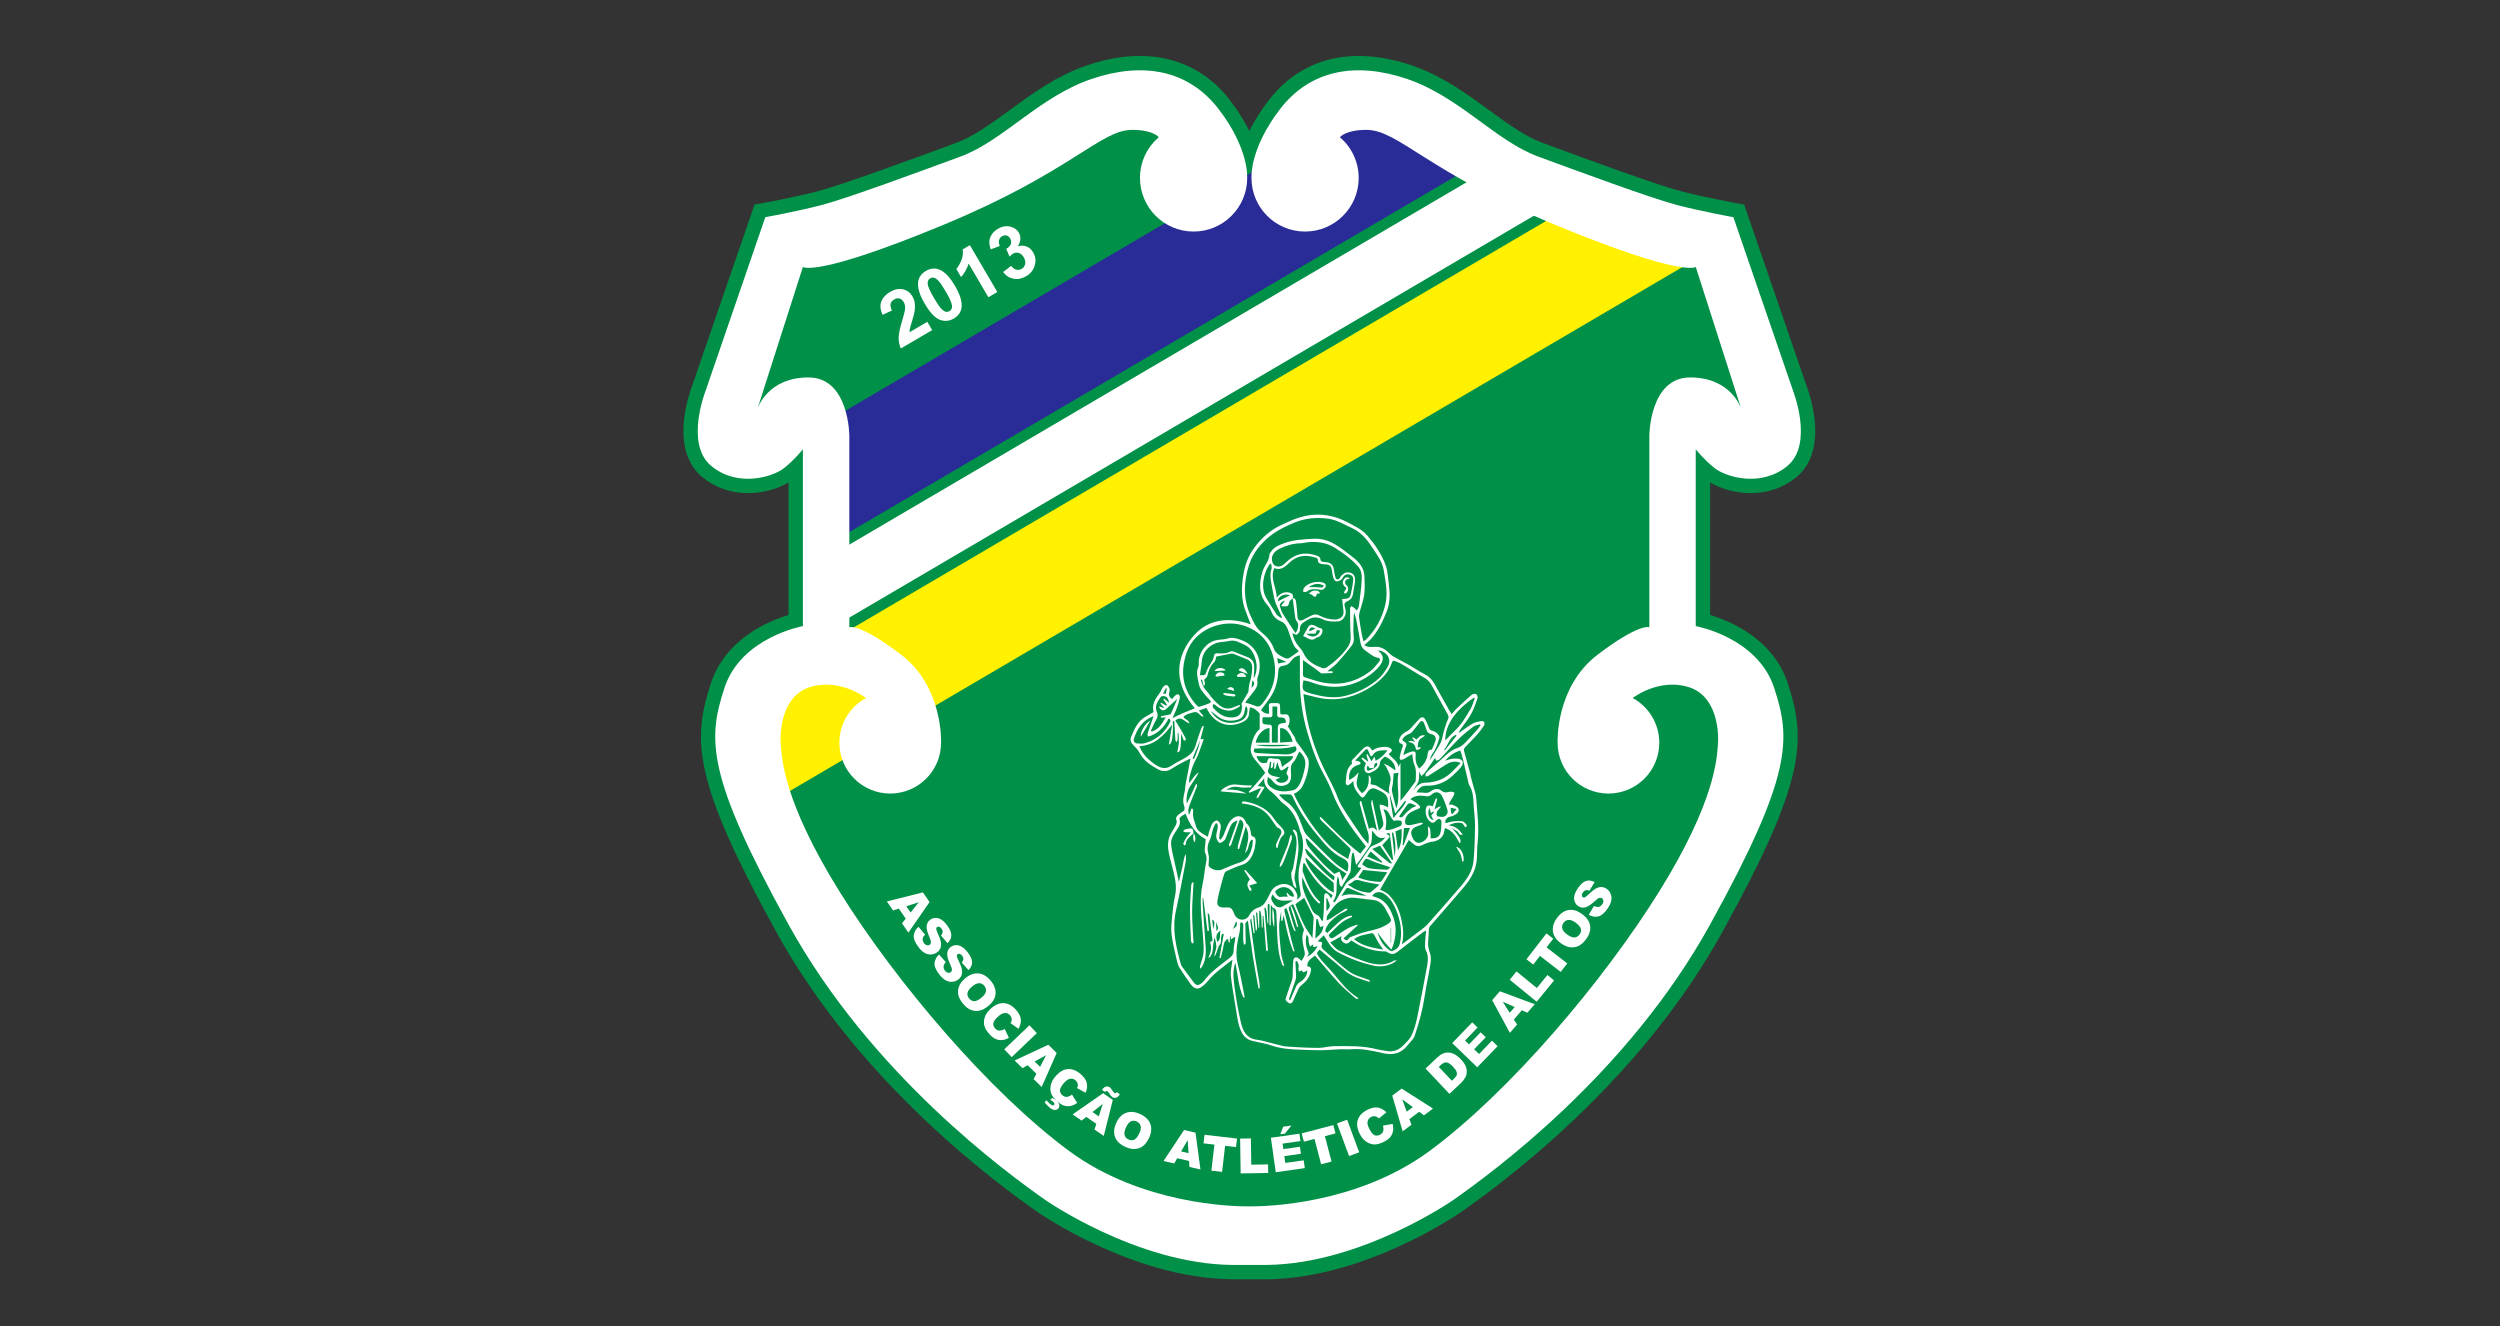 <?xml version="1.0" encoding="UTF-8"?>
<svg id="Camada_1" data-name="Camada 1" xmlns="http://www.w3.org/2000/svg" viewBox="0 0 2262 1200">
  <rect x="0" y="0" width="2262" height="1200" fill="#333333" stroke="none"/>
  <defs>
    <style>
      .cls-1 {
        fill: #fff;
      }

      .cls-1, .cls-2, .cls-3, .cls-4 {
        stroke-width: 0px;
      }

      .cls-2 {
        fill: #292c96;
      }

      .cls-3 {
        fill: #009047;
      }

      .cls-4 {
        fill: #fff100;
      }
    </style>
  </defs>
  <path class="cls-3" d="M1114.35,1157.5c-88.99-1.03-172.77-58.88-176.3-61.34-13.61-9.61-54.87-38.73-102.14-83.74-56.23-53.53-101.24-110.61-133.79-169.64-75.17-136.31-75.7-173.03-58.98-224.31,13.05-40.03,51.44-56.33,70.36-62.07v-119.9c-8.53,5.18-22.01,9.7-36.71,9.7-15.67,0-30.06-5.09-41.61-14.72-9.32-7.77-19.68-23.27-16.08-53.04,1.79-14.8,6.35-27.21,7.19-29.4l56.41-163.99,7.52-1.34c.28-.05,27.78-4.98,50-10.78,21.92-5.72,84.86-28.91,122.46-42.76l2.33-.86c15.93-5.87,31.71-17.4,48.41-29.6,20.08-14.67,42.83-31.3,69.89-40.51,16.74-5.7,32.9-8.59,48.05-8.59,33.11,0,61.27,13.81,81.43,39.95,7.8,10.11,13.49,19.55,17.63,27.99,4.14-8.45,9.83-17.88,17.63-27.99,20.16-26.14,48.32-39.95,81.43-39.95,15.15,0,31.31,2.89,48.05,8.59,27.06,9.21,49.82,25.84,69.89,40.51,16.7,12.2,32.48,23.73,48.41,29.6l2.33.86c37.6,13.85,100.54,37.04,122.46,42.76,22.22,5.8,49.73,10.73,50,10.78l7.52,1.34,56.41,163.99c.84,2.19,5.41,14.6,7.19,29.4,3.59,29.77-6.76,45.28-16.08,53.04-11.55,9.63-25.94,14.72-41.61,14.72h0c-14.71,0-28.19-4.52-36.71-9.7v119.9c18.92,5.74,57.31,22.04,70.36,62.07,16.72,51.28,16.2,88-58.98,224.31-32.55,59.03-77.57,116.1-133.79,169.64-47.27,45.01-88.53,74.13-102.09,83.71-3.57,2.5-87.36,60.34-176.35,61.38h-.08s-32.08,0-32.08,0Z"/>
  <g>
    <path class="cls-1" d="M819.51,831.17l-6.29-9.08-5.15,1.7-5.66-8.17,32.63-8.19,6.04,8.73-19.16,27.66-5.8-8.38,3.38-4.25ZM823.96,825.63l7.33-9.3-11.27,3.62,3.94,5.69Z"/>
    <path class="cls-1" d="M831.04,838.54l5.97,7.1c-1.09,1.06-1.77,2.07-2.04,3.03-.43,1.56-.09,3.09,1.02,4.59.83,1.12,1.72,1.79,2.7,2,.97.22,1.8.07,2.49-.44.66-.49,1.03-1.21,1.12-2.17.09-.96-.41-2.66-1.49-5.09-1.77-4-2.55-7.21-2.35-9.62.19-2.42,1.27-4.36,3.25-5.83,1.3-.96,2.81-1.49,4.52-1.59,1.72-.1,3.46.36,5.25,1.39,1.78,1.02,3.65,2.86,5.6,5.49,2.39,3.24,3.61,6.15,3.67,8.74s-1.12,5.01-3.5,7.28l-5.89-7.06c1-1.04,1.52-2.06,1.57-3.07.05-1.01-.33-2.07-1.14-3.17-.67-.91-1.37-1.45-2.1-1.63-.73-.17-1.37-.06-1.92.35-.4.3-.63.76-.67,1.38-.06.62.27,1.72,1.01,3.32,1.79,3.97,2.86,6.97,3.2,9.01.34,2.04.2,3.81-.42,5.31s-1.62,2.76-3,3.78c-1.62,1.2-3.45,1.86-5.49,1.97-2.04.12-4-.37-5.9-1.46-1.9-1.09-3.76-2.86-5.57-5.31-3.18-4.31-4.56-7.9-4.13-10.79.43-2.88,1.85-5.38,4.24-7.49Z"/>
    <path class="cls-1" d="M849.64,863.64l6.17,6.93c-1.06,1.09-1.71,2.11-1.95,3.08-.38,1.58,0,3.1,1.15,4.56.86,1.09,1.77,1.73,2.75,1.92s1.8.02,2.48-.51c.64-.5,1-1.24,1.06-2.2.06-.96-.48-2.64-1.64-5.05-1.88-3.95-2.76-7.13-2.63-9.54.12-2.42,1.15-4.4,3.09-5.92,1.27-1,2.77-1.57,4.48-1.72,1.71-.15,3.47.26,5.28,1.23,1.81.97,3.73,2.75,5.75,5.33,2.48,3.17,3.79,6.04,3.92,8.63.13,2.59-.97,5.04-3.29,7.38l-6.09-6.89c.97-1.07,1.46-2.11,1.49-3.12.02-1.01-.39-2.06-1.24-3.14-.7-.89-1.41-1.41-2.14-1.57-.73-.16-1.37-.02-1.91.4-.39.31-.6.77-.63,1.39-.04.62.32,1.71,1.1,3.29,1.9,3.91,3.06,6.88,3.45,8.91.4,2.03.31,3.8-.27,5.32-.58,1.52-1.54,2.81-2.89,3.87-1.59,1.25-3.4,1.96-5.43,2.13-2.03.17-4.01-.26-5.94-1.29-1.93-1.03-3.84-2.75-5.72-5.15-3.31-4.21-4.79-7.77-4.44-10.67.35-2.9,1.69-5.43,4.02-7.61Z"/>
    <path class="cls-1" d="M873.29,885.17c3.94-3.3,7.93-4.77,11.97-4.42,4.04.36,7.69,2.5,10.98,6.42,3.37,4.02,4.88,8.02,4.54,12-.34,3.98-2.45,7.6-6.34,10.85-2.82,2.36-5.53,3.83-8.14,4.39-2.6.56-5.16.37-7.67-.59s-4.88-2.77-7.13-5.45c-2.28-2.72-3.73-5.34-4.36-7.85-.63-2.51-.47-5.11.48-7.79.95-2.68,2.83-5.2,5.66-7.57ZM879.5,892.66c-2.44,2.04-3.81,3.96-4.12,5.76-.31,1.8.19,3.48,1.5,5.04,1.34,1.6,2.9,2.41,4.68,2.41s4.02-1.12,6.72-3.39c2.27-1.9,3.55-3.75,3.83-5.55.28-1.79-.24-3.48-1.55-5.05-1.26-1.5-2.8-2.27-4.63-2.29-1.83-.02-3.97,1-6.43,3.06Z"/>
    <path class="cls-1" d="M909.07,930.98l3.79,8.07c-2.16,1.17-4.25,1.84-6.27,2-2.02.16-3.94-.17-5.77-.98-1.83-.81-3.69-2.27-5.57-4.36-2.29-2.54-3.79-4.96-4.5-7.24-.71-2.28-.66-4.84.15-7.69.81-2.85,2.67-5.58,5.57-8.19,3.87-3.48,7.78-5.13,11.71-4.94,3.93.19,7.6,2.17,10.99,5.94,2.65,2.95,4.14,5.8,4.47,8.57.33,2.76-.38,5.66-2.11,8.7l-7.17-5.11c.51-.87.82-1.57.93-2.11.19-.9.17-1.78-.06-2.63-.23-.85-.67-1.64-1.32-2.37-1.48-1.64-3.27-2.3-5.37-1.99-1.57.22-3.41,1.27-5.5,3.16-2.6,2.33-4.02,4.33-4.27,5.98-.25,1.65.26,3.19,1.54,4.62,1.25,1.38,2.58,2.08,3.99,2.09,1.41,0,3-.49,4.77-1.5Z"/>
    <path class="cls-1" d="M931.42,927.7l6.73,7.06-22.79,21.74-6.73-7.06,22.79-21.74Z"/>
    <path class="cls-1" d="M937.74,971.55l-7.89-7.73-4.74,2.64-7.1-6.95,30.5-14.21,7.58,7.43-13.59,30.78-7.28-7.13,2.51-4.82ZM941.07,965.28l5.44-10.52-10.38,5.68,4.94,4.84Z"/>
    <path class="cls-1" d="M950.12,994.96l2.15-1.49c1.23.63,2.29,1.34,3.18,2.11,1.85,1.61,2.85,3.03,3.01,4.27.16,1.24-.14,2.28-.88,3.14-.45.52-1.08.91-1.87,1.19-.8.27-1.75.22-2.87-.16-1.11-.38-2.35-1.16-3.71-2.35-1.23-1.07-2.56-2.47-3.98-4.2l1.73-1.99c.94,1.19,2.04,2.34,3.3,3.44.93.81,1.67,1.23,2.21,1.27.55.04.99-.14,1.34-.54.27-.31.37-.7.3-1.16-.07-.46-.4-.94-.97-1.44-.77-.67-1.75-1.36-2.95-2.08ZM969.92,990.38l4.74,7.54c-2,1.43-4,2.34-5.98,2.74-1.98.4-3.93.31-5.84-.27-1.91-.58-3.93-1.8-6.06-3.65-2.58-2.25-4.37-4.46-5.35-6.63-.98-2.17-1.25-4.72-.79-7.65.46-2.92,1.97-5.86,4.53-8.81,3.42-3.93,7.09-6.04,11.02-6.33s7.8,1.23,11.63,4.56c2.99,2.6,4.82,5.26,5.48,7.96.66,2.7.31,5.67-1.04,8.9l-7.74-4.2c.4-.92.63-1.66.67-2.21.08-.92-.05-1.79-.38-2.61-.33-.82-.86-1.55-1.6-2.19-1.66-1.45-3.52-1.89-5.57-1.32-1.53.41-3.23,1.68-5.08,3.8-2.29,2.63-3.46,4.79-3.51,6.46-.05,1.67.65,3.14,2.1,4.4,1.4,1.22,2.81,1.75,4.21,1.59,1.4-.16,2.92-.86,4.55-2.08Z"/>
    <path class="cls-1" d="M991.96,1016.85l-9.09-6.29-4.22,3.4-8.17-5.65,27.65-19.17,8.73,6.04-8.18,32.64-8.38-5.8,1.66-5.17ZM994.17,1010.1l3.58-11.29-9.27,7.36,5.69,3.93ZM1010.46,988.16l2.79,1.93c-.2.31-.38.58-.53.81-.9,1.31-1.94,2.09-3.09,2.36s-2.25.04-3.29-.68c-.75-.52-1.68-1.62-2.78-3.31-.67-1.02-1.18-1.65-1.54-1.9-.34-.24-.68-.31-1.02-.23s-.7.39-1.08.92l-2.76-1.91c.18-.29.35-.54.5-.75.87-1.26,1.91-2.02,3.12-2.28s2.29-.06,3.24.6c.41.29.77.6,1.07.95.3.35.8,1.07,1.5,2.16.7,1.09,1.27,1.79,1.72,2.1.32.22.65.29.99.2.34-.08.73-.41,1.15-.97Z"/>
    <path class="cls-1" d="M1009.95,1016.02c2.14-4.67,5.11-7.72,8.91-9.13,3.8-1.41,8.02-1.05,12.67,1.08,4.77,2.18,7.85,5.15,9.26,8.89s1.05,7.92-1.06,12.52c-1.53,3.35-3.36,5.83-5.46,7.46-2.11,1.62-4.5,2.55-7.17,2.76-2.67.21-5.6-.41-8.78-1.86-3.23-1.48-5.67-3.22-7.31-5.22-1.64-2-2.61-4.41-2.91-7.24-.29-2.83.33-5.92,1.86-9.26ZM1018.78,1020.12c-1.33,2.89-1.74,5.21-1.25,6.97.5,1.76,1.67,3.06,3.52,3.91,1.9.87,3.66.93,5.26.17,1.61-.76,3.15-2.74,4.62-5.94,1.24-2.69,1.59-4.91,1.08-6.66-.52-1.74-1.71-3.04-3.57-3.89-1.78-.82-3.51-.84-5.17-.08s-3.16,2.61-4.49,5.53Z"/>
    <path class="cls-1" d="M1075.88,1050.46l-10.77-2.47-2.66,4.73-9.69-2.22,18.57-28.06,10.35,2.37,4.51,33.34-9.93-2.27-.38-5.42ZM1075.43,1043.37l-.86-11.81-5.88,10.27,6.74,1.54Z"/>
    <path class="cls-1" d="M1089.85,1026.75l29.39,3.41-.9,7.73-9.86-1.14-2.73,23.56-9.67-1.12,2.73-23.56-9.86-1.14.9-7.73Z"/>
    <path class="cls-1" d="M1122.06,1030.2l9.73-.15.36,23.74,15.19-.23.12,7.75-24.92.37-.47-31.49Z"/>
    <path class="cls-1" d="M1149.88,1029.44l25.83-3.64.94,6.66-16.17,2.28.7,4.96,15-2.11.9,6.36-15,2.11.87,6.15,16.64-2.35,1,7.06-26.29,3.71-4.4-31.19ZM1161.05,1019.44l7.45-1.05-5.97,7.33-4.15.58,2.68-6.86Z"/>
    <path class="cls-1" d="M1177.77,1025.48l28.62-7.5,1.97,7.52-9.6,2.52,6.02,22.94-9.41,2.47-6.02-22.94-9.6,2.52-1.97-7.52Z"/>
    <path class="cls-1" d="M1209.72,1016.46l9.15-3.38,10.92,29.54-9.15,3.38-10.92-29.54Z"/>
    <path class="cls-1" d="M1251.31,1018.47l8.77-1.55c.57,2.39.67,4.58.29,6.57-.37,1.99-1.19,3.76-2.45,5.31-1.26,1.55-3.15,2.97-5.67,4.24-3.05,1.55-5.77,2.37-8.16,2.46-2.39.09-4.85-.62-7.38-2.15s-4.69-4.03-6.45-7.51c-2.35-4.65-2.93-8.85-1.72-12.59,1.21-3.75,4.07-6.77,8.6-9.06,3.54-1.79,6.68-2.48,9.43-2.08s5.37,1.84,7.85,4.31l-6.8,5.59c-.7-.72-1.3-1.2-1.79-1.45-.82-.42-1.67-.63-2.56-.63-.88,0-1.76.22-2.63.66-1.97,1-3.08,2.55-3.32,4.66-.2,1.58.34,3.62,1.61,6.13,1.58,3.11,3.13,5.01,4.66,5.69,1.53.68,3.15.58,4.86-.29,1.66-.84,2.68-1.94,3.06-3.31.38-1.36.31-3.03-.21-5Z"/>
    <path class="cls-1" d="M1284.04,1005.94l-8.84,6.63,1.89,5.08-7.95,5.96-9.43-32.3,8.49-6.37,28.37,18.09-8.15,6.12-4.38-3.21ZM1278.34,1001.7l-9.58-6.97,4.04,11.12,5.53-4.15Z"/>
    <path class="cls-1" d="M1289.83,966.81l10.52-9.92c2.07-1.96,4.01-3.25,5.82-3.89,1.81-.64,3.62-.83,5.45-.56s3.58.92,5.28,1.96c1.69,1.04,3.27,2.35,4.75,3.91,2.31,2.45,3.82,4.61,4.54,6.49.71,1.88,1.01,3.74.88,5.58-.13,1.85-.62,3.46-1.47,4.83-1.16,1.88-2.37,3.42-3.63,4.6l-10.52,9.92-21.6-22.92ZM1301.81,965.32l11.8,12.52,1.74-1.64c1.48-1.39,2.38-2.55,2.69-3.47.32-.92.27-1.95-.15-3.11-.42-1.15-1.49-2.65-3.22-4.48-2.29-2.43-4.25-3.72-5.89-3.87s-3.37.64-5.21,2.37l-1.77,1.67Z"/>
    <path class="cls-1" d="M1313.95,943.81l18.11-18.77,4.84,4.67-11.34,11.75,3.6,3.48,10.52-10.9,4.62,4.46-10.52,10.9,4.47,4.31,11.67-12.09,5.13,4.95-18.44,19.11-22.66-21.87Z"/>
    <path class="cls-1" d="M1376.98,914.11l-7.24,8.34,2.92,4.57-6.52,7.5-16.02-29.59,6.96-8.02,31.54,11.71-6.68,7.7-4.96-2.22ZM1370.51,911.17l-10.83-4.8,6.29,10.02,4.53-5.22Z"/>
    <path class="cls-1" d="M1365.99,886.47l6.15-7.54,18.39,15.01,9.6-11.77,6.01,4.9-15.76,19.31-24.4-19.91Z"/>
    <path class="cls-1" d="M1381.12,867.97l18.1-23.4,6.15,4.76-6.07,7.85,18.76,14.52-5.96,7.7-18.76-14.52-6.07,7.85-6.15-4.76Z"/>
    <path class="cls-1" d="M1412.3,853.46c-4.16-3.02-6.55-6.54-7.19-10.54-.63-4,.56-8.07,3.56-12.21,3.08-4.24,6.6-6.68,10.54-7.32,3.94-.64,7.97.53,12.07,3.52,2.98,2.17,5.05,4.44,6.23,6.83,1.18,2.39,1.61,4.91,1.29,7.58s-1.5,5.41-3.56,8.24c-2.09,2.87-4.28,4.92-6.56,6.13-2.28,1.22-4.84,1.69-7.67,1.42-2.83-.27-5.74-1.49-8.71-3.65ZM1418.06,845.61c2.57,1.87,4.77,2.74,6.58,2.6,1.82-.14,3.33-1.03,4.52-2.67,1.23-1.69,1.63-3.4,1.21-5.13-.43-1.73-2.06-3.63-4.91-5.7-2.4-1.74-4.5-2.53-6.31-2.37-1.81.16-3.32,1.07-4.52,2.73-1.15,1.59-1.52,3.27-1.09,5.05.42,1.78,1.93,3.61,4.53,5.5Z"/>
    <path class="cls-1" d="M1437.49,827.73l4.72-7.99c1.36.68,2.54.98,3.53.92,1.62-.11,2.95-.94,3.99-2.48.78-1.15,1.11-2.22.99-3.21-.12-.99-.53-1.72-1.24-2.21-.68-.46-1.48-.57-2.42-.34-.94.23-2.37,1.26-4.31,3.1-3.19,2.99-5.95,4.8-8.29,5.41-2.35.62-4.54.25-6.58-1.14-1.34-.91-2.34-2.15-3.01-3.74-.67-1.58-.81-3.39-.43-5.41.38-2.02,1.48-4.39,3.32-7.1,2.26-3.33,4.6-5.45,7.03-6.36s5.1-.61,8.03.89l-4.7,7.89c-1.31-.59-2.45-.75-3.42-.46s-1.84,1-2.62,2.13c-.63.94-.92,1.78-.84,2.52.08.74.4,1.31.97,1.69.42.28.92.34,1.52.17.6-.15,1.53-.83,2.79-2.05,3.15-3.01,5.62-5.01,7.43-6,1.81-1,3.53-1.45,5.14-1.37,1.62.09,3.14.61,4.56,1.58,1.67,1.13,2.9,2.64,3.68,4.52.78,1.88.98,3.9.58,6.05s-1.45,4.49-3.16,7.02c-3.01,4.43-5.94,6.92-8.81,7.47-2.87.55-5.69.04-8.47-1.52Z"/>
  </g>
  <polygon class="cls-4" points="689.64 730.39 1553.47 223.3 1436.21 178.01 659.27 634.1 689.64 730.39"/>
  <polygon class="cls-1" points="1360.43 145.26 747.16 505.27 750.64 569.24 1422.02 175.13 1360.43 145.26"/>
  <polygon class="cls-2" points="1257.32 82.61 739.88 386.36 753.87 490.01 1343.15 144.09 1257.32 82.61"/>
  <path class="cls-1" d="M1622.35,353.5l-54-157s-28-5-51-11c-23-6-88-30-126-44s-71-54-118-70-88-8-115,27-25.96,60.5-25.96,60.5h0c-.03.66-.05,1.33-.05,2,0,26.79,21.71,48.5,48.5,48.5s48.5-21.71,48.5-48.5c0-14.75-6.6-27.96-16.99-36.85h0s4.98-6.65,23.98-6.65c29,0,55,38,171,86s127,38,127,38l41,128s-9-28-46-28-37,53-37,53v173s-9-4-47,25-36,79-36,79h.01c0,.16-.01.33-.01.5,0,25.41,20.59,46,46,46s46-20.59,46-46c0-17.47-9.73-32.66-24.07-40.45,0,0,23.07-18.05,50.07-10.05,27,8,28,42,27,53s-2,50-53,132c-51,82-136,182-208,235-65.52,48.23-147.59,50.09-161.83,50.03l-.02-.03s-.37.01-1.07.02c-.71,0-1.07-.02-1.07-.02l-.02.03c-14.24.06-96.32-1.8-161.83-50.03-72-53-157-153-208-235s-52-121-53-132,0-45,27-53,50.07,10.05,50.07,10.05c-14.34,7.79-24.07,22.98-24.07,40.45,0,25.41,20.59,46,46,46s46-20.59,46-46c0-.17-.01-.34-.01-.51h.01s2-49.99-36-78.99-47-25-47-25v-173s0-53-37-53-46,28-46,28l41-128s11,10,127-38,142-86,171-86c19,0,23.98,6.64,23.98,6.64h0c-10.39,8.9-16.99,22.1-16.99,36.86,0,26.79,21.71,48.5,48.5,48.5s48.5-21.71,48.5-48.5c0-.67-.02-1.34-.05-2.01h0s1.04-25.49-25.96-60.49-68-43-115-27-80,56-118,70-103,38-126,44-51,11-51,11l-54,157s-19,48,5,68,56,10,66,2,17-17,17-17v160s-56,10-71,56-17,78,58,214,198,225,232,249c0,0,83,58,169,59h31.85c86-1,169-59,169-59,34-24,157-113,232-249,75-136,73-168,58-214s-71-56-71-56v-160s7,9,17,17,42,18,66-2,5-68,5-68Z"/>
  <g>
    <path class="cls-1" d="M839.02,291.19l4.4,7.51-28.35,16.59c-1.35-3.02-2.01-6.25-1.96-9.69.05-3.44,1.1-8.59,3.17-15.44,1.66-5.53,2.55-9.14,2.66-10.83.14-2.32-.27-4.3-1.23-5.93-1.06-1.8-2.35-2.91-3.89-3.31-1.54-.4-3.16-.1-4.86.9s-2.73,2.28-3.14,3.88c-.4,1.6,0,3.63,1.24,6.08l-8.53,3.91c-2.13-4.73-2.49-8.81-1.09-12.23,1.4-3.42,4-6.24,7.8-8.46,4.16-2.44,8.09-3.23,11.78-2.38,3.69.85,6.52,2.95,8.47,6.29,1.11,1.9,1.83,3.91,2.15,6.02.32,2.12.3,4.55-.08,7.29-.25,1.82-.96,4.65-2.15,8.48-1.18,3.83-1.89,6.33-2.12,7.5-.23,1.17-.35,2.24-.34,3.21l16.06-9.4Z"/>
    <path class="cls-1" d="M837.76,245.14c4.09-2.39,8.13-2.8,12.14-1.23,4.76,1.85,9.49,6.77,14.17,14.77,4.67,7.98,6.65,14.53,5.93,19.63-.6,4.21-2.94,7.52-7.03,9.91s-8.34,2.76-12.7,1.08c-4.36-1.68-8.91-6.58-13.65-14.67-4.65-7.94-6.61-14.47-5.89-19.58.6-4.21,2.94-7.52,7.03-9.91ZM841.68,251.84c-.98.57-1.67,1.4-2.07,2.47-.4,1.07-.34,2.54.18,4.4.67,2.42,2.45,6.1,5.35,11.05s5.14,8.2,6.72,9.76c1.58,1.56,2.93,2.42,4.05,2.59,1.12.17,2.16-.03,3.14-.6s1.67-1.39,2.07-2.47c.4-1.07.34-2.54-.18-4.4-.66-2.4-2.43-6.07-5.33-11.02-2.9-4.95-5.14-8.2-6.72-9.76-1.58-1.56-2.93-2.43-4.06-2.61-1.12-.18-2.17.02-3.15.59Z"/>
    <path class="cls-1" d="M902.35,264.21l-8.09,4.73-17.83-30.48c-1.34,4.49-3.62,8.57-6.86,12.24l-4.29-7.34c1.71-1.93,3.23-4.58,4.58-7.95s1.73-6.62,1.14-9.73l6.56-3.84,24.79,42.36Z"/>
    <path class="cls-1" d="M907.6,246.11l7.27-5.53c1.42,1.85,2.98,2.98,4.69,3.4,1.71.42,3.34.17,4.9-.74,1.67-.98,2.7-2.43,3.1-4.37.4-1.93-.03-3.98-1.29-6.12-1.19-2.03-2.68-3.32-4.47-3.87-1.79-.55-3.47-.36-5.04.56-1.04.61-2.16,1.53-3.36,2.78l-2.96-7.11c2.22-1.22,3.61-2.67,4.17-4.35.56-1.68.35-3.36-.62-5.02-.83-1.42-1.92-2.3-3.25-2.65-1.34-.35-2.71-.12-4.11.7s-2.28,1.98-2.7,3.51c-.42,1.53-.19,3.28.67,5.25l-8.19,3.1c-.98-2.85-1.39-5.35-1.23-7.49.15-2.14.91-4.19,2.27-6.16,1.36-1.97,3.2-3.63,5.52-4.99,3.97-2.32,7.9-2.92,11.78-1.79,3.19.92,5.55,2.68,7.07,5.29,2.17,3.7,1.87,7.84-.89,12.42,2.72-.9,5.33-.87,7.84.09,2.5.96,4.5,2.71,6,5.26,2.17,3.7,2.66,7.65,1.48,11.84-1.18,4.19-3.78,7.47-7.81,9.82-3.82,2.23-7.63,2.99-11.42,2.26-3.8-.73-6.94-2.75-9.42-6.06Z"/>
  </g>
  <g>
    <path class="cls-1" d="M1151.67,821.43s-.02-.03-.03-.05c-.02,0-.04,0-.06-.01l.08.06Z"/>
    <path class="cls-1" d="M1336.21,665.04c2.37-2.64,4.5-5.52,6.47-8.47.56-.84.65-2.6.12-3.38-.46-.67-2.17-.92-3.19-.7-2.56.57-5.3,1.08-7.5,2.39-4.12,2.44-7.92,5.43-12.3,8.5.47-1.14.7-2.13,1.24-2.91,3.2-4.58,6.88-8.88,9.61-13.72,2.61-4.63,4.41-9.75,6.21-14.79.39-1.09-.3-3.39-1.2-3.91-.97-.57-3.2-.19-4.14.62-4.91,4.23-9.61,8.71-14.32,13.17-1.29,1.22-2.34,2.7-3.72,4.31-.79-1.19-1.38-1.98-1.86-2.84-4.48-7.98-9.03-15.93-13.36-23.99-2.36-4.4-5.63-7.53-10.11-9.77-4.23-2.11-8.1-4.93-12.22-7.28-3.96-2.26-8.08-4.25-12.05-6.5-2.32-1.32-4.82-2.59-6.64-4.47-3.58-3.7-7.48-6.24-12.81-6.04-2.04.08-4.1.24-6.11.04-1.22-.12-2.37-.89-4-1.55,2.55-2.3,4.69-3.88,6.4-5.84,6.3-7.21,10.47-15.7,13.94-24.52,2.99-7.59,3.13-15.51,2.04-23.47-.85-6.25-.89-12.83-3.01-18.63-3.58-9.76-9.47-18.44-16.27-26.4-5.04-5.9-11.87-8.98-18.59-12.48-17.08-8.9-34.12-8.78-51.43-1.06-2.51,1.12-5,2.28-7.52,3.4-10.42,4.63-18.57,12.08-25.2,21.12-5.11,6.97-8.15,14.93-9.59,23.55-1.8,10.8-2.39,21.48,1.39,31.99,1.63,4.53,3.45,8.99,5.17,13.46-20.55-7.13-39.87-4.73-53.35,12.31-16.8,21.23-14.15,43.64,2.76,63.66-3.74,1.54-7.44,2.99-11.08,4.57-2.8,1.22-5.54,2.6-9.1,4.29,1.62-3.72,2.98-6.42,3.99-9.24,1.09-3.04,2.03-6.17,2.68-9.33.18-.89-.64-2.59-1.41-2.91-.74-.3-2.17.54-3.01,1.22-.99.81-1.67,2-2.54,3.1-2.42-1.5-3.39-3.29-2.67-5.96.31-1.15.58-2.55.21-3.59-.46-1.27-1.43-2.82-2.55-3.23-.78-.28-2.51.9-3.24,1.87-1.27,1.69-1.87,3.88-3.15,5.56-3.93,5.15-7.26,10.41-5.44,17.12-2.63,1.52-5,2.89-7.37,4.25-7.03,4.03-9.95,11.05-12.89,17.98-1.14,2.69-.4,5.3,1.81,7.53,2.07,2.08,4.31,4.24,5.6,6.8,3.66,7.28,10,11.41,16.73,15.12,4.19,2.31,8.43,2.37,12.63-.51,3-2.06,6.29-3.73,9.49-5.48,2.16-1.18,4.41-2.21,7.37-3.67-.6,3.31-1.05,5.85-1.54,8.38-.88,4.59-1.85,9.16-2.66,13.76-.54,3.08-.63,6.25-1.38,9.27-.98,3.94-1.56,7.73-.02,11.68.47,1.22.07,2.78.07,3.91-2.12,1.51-4.22,2.76-5.99,4.38-.86.78-1.81,2.56-1.47,3.36,1.53,3.57-.57,6-2.07,8.72-1.61,2.92-3.69,5.76-4.5,8.9-2.05,8,.63,15.73,2.5,23.39,2.3,9.45,5.38,18.69,3.08,28.7-1.29,5.64-1.92,11.45-2.46,17.23-.54,5.74-1.33,11.62-.67,17.28.92,7.94,3.01,15.75,4.76,23.58.52,2.35,1.23,4.8,2.48,6.81,3.15,5.06,6.65,9.91,10.04,14.83.46.67,1.05,1.26,1.63,1.82,2.22,2.14,4.88,2.88,7.48,1.14,2.32-1.56,4.56-3.46,6.3-5.64,6.14-7.66,14.16-13.04,22.44-19.46-.19,1.35-.27,1.84-.33,2.34-.44,4.02-1.63,8.14-1.18,12.06,1.21,10.39,3.08,20.7,4.77,31.03,1.15,7,1.79,14.07,5.29,20.58,2.14,3.98,5.08,6.29,9.15,7.34,5.98,1.55,12.23,2.29,18.02,4.35,6.76,2.4,13.66,3.08,20.66,3.46,6.9.37,13.82.57,20.73.71,3.34.07,6.69-.11,10.03-.27,3.65-.17,7.29-.51,10.94-.63,2.95-.09,5.92.29,8.84.04,9.91-.84,19.48,1.25,28.97,3.48,9.24,2.17,16.87.39,22.77-7.34.61-.8,1.38-1.49,1.99-2.29,1.42-1.86,3.37-3.56,4.09-5.66,4.04-11.84,7.36-23.87,9.2-36.31,1.44-9.73,3.67-19.35,5.16-29.08.51-3.33.65-7.14-.48-10.19-1.33-3.59-1.91-6.94-1.52-10.67.36-3.44.31-6.91.59-10.36.08-1.01.44-2.19,1.09-2.94,10.35-12.01,20.93-23.84,31.11-35.99,6.29-7.51,10.96-15.94,11.31-26.14.16-4.66.15-9.35.66-13.98,1.49-13.39-.47-26.66-1.29-39.96-.22-3.55-1.68-7.04-2.6-10.54-.79-3.02-1.62-6.02-2.39-9.04-.27-1.08-.34-2.21-.64-3.28-1.81-6.57-3.71-13.13-5.44-19.72-.23-.86.06-2.23.65-2.88,3.57-3.89,7.4-7.55,10.92-11.47ZM1333.36,631.44c.33.12.66.23.99.35-1.25,3.26-2.09,6.75-3.82,9.72-4.08,7.02-8.21,14.04-14.23,19.71-3.1,2.92-6.01,6.06-8.62,8.71-.21-16.61,12.87-29.72,25.67-38.48ZM1317.96,665.58c-3.54,4.41-7.08,8.83-10.62,13.24-.23-.18-.47-.35-.7-.53,3.72-4.25,4.64-10.59,10.3-13.39.34.23.67.45,1.01.68ZM1260.27,597.8c5.07.74,9.63,4.19,14.47,7,4.35,2.53,8.49,5.44,12.94,7.78,3.29,1.73,5.77,3.98,7.54,7.21,4.94,9.01,10,17.96,14.9,26.99.49.9.67,2.37.29,3.28-2.58,6-4.41,12.14-5.72,18.59-.79,3.89-3.61,7.41-5.67,11.01-1.7,2.96-3.63,5.79-5.65,8.57.86-2.47,1.51-4.75,3.28-7.1,2.83-3.75,4.18-8.72,5.66-13.33.71-2.21-2.81-5.8-6.27-6.55-1.95-.42-2.6-1.42-3.21-3.07-.9-2.46-1.98-4.89-3.24-7.19-1.2-2.19-3.2-2.7-5.02-.9-2.72,2.7-5.12,5.73-7.75,8.52-1.06,1.12-2.26,2.25-3.62,2.93-3.21,1.6-5.95,3.58-7.09,7.15-.57,1.78-.57,3.42,1.71,4.17,1.74.57,1.76,1.61,1.08,3.32-1.08,2.72-1.79,5.62-2.36,8.5-.52,2.58.57,3.4,3.12,2.37,1.48-.6,2.76-1.65,4.15-2.47,1.18-.69,2.38-1.35,4.01-2.26.58,3.45.49,6.59,1.68,9.13,2.23,4.78,1.6,9.62,1.44,14.51-.02.47-.17,1.02-.44,1.4-4.22,5.84-8.46,11.67-13.32,17.22v-33.76c-.13-.05-.26-.1-.39-.15-.44,1.05-.88,2.11-1.38,3.31-.83-5.52-5.63-7.88-8.74-11.48.06-.26.04-.5.16-.62,1.1-1.21,3.49-2.17,2.1-4.08-.86-1.18-3.02-1.85-4.64-1.95-4.39-.28-8.65.5-12.38,3.06-.22-.06-.52-.05-.59-.17-2.69-4.47-4.92-4.78-9.54.22-2,2.16-4.12,4.22-6.07,6.42-1.25,1.41-3.59,2.38-2.4,5.03.11.23-.2.8-.47,1.03-5.17,4.46-4.49,10.79-5.25,16.63-.1.79.6,2.01,1.3,2.45.44.27,1.65-.41,2.35-.9,1.03-.73,1.91-1.66,3.37-2.97-.3,5.82,2.82,9.42,5.7,13.04,2.14,2.69,3.38,2.41,5.2-.41,1.1-1.7,2.21-3.52,3.74-4.76,1.09-.88,3.18-1.61,4.31-1.15,3.44,1.4,7.2,2.83,9.77,5.34,2.89,2.82,2.83,7.21,2.64,11.8-1.68-.76-3.06-1.51-4.52-2.01-.97-.33-2.06-.3-3.1-.44.06.96,0,1.94.19,2.87.93,4.23,1.93,8.45,2.92,12.67.76,3.22-.73,5.45-3.84,7.85-2.03-9.43-3.99-18.47-5.94-27.52-.19-.03-.37-.06-.56-.09-.14,1.42-.63,2.91-.36,4.24,1.41,6.86,3.02,13.68,4.55,20.51.17.77.32,1.54.61,3.01-2.3-2.54-4.32-3.99-7.27-1.54-2.42-8.68-4.71-16.94-7.01-25.2-.35.04-.7.08-1.06.13-.11.69-.46,1.45-.29,2.07,2.39,8.73,4.55,17.53,7.43,26.09,1.15,3.4.84,6.32.3,10.38-2.54-3.03-4.76-5.27-6.51-7.83-6.01-8.82-12.12-17.59-17.67-26.71-2.72-4.46-4.12-9.71-6.39-14.47-4.29-9-9.21-17.71-13.09-26.88-6.65-15.68-11.45-31.96-13.67-48.92-.44-3.4-.86-6.8-1.35-10.74,4.41,1.09,8.15,2.02,11.89,2.93,16.05,3.91,30.85,1.11,45.24-7.02,7.67-4.33,14.23-9.41,19.14-16.56,1.9-2.77,3-6.09,4.64-9.53ZM1278.19,679.92c-1.75.18-3.46.94-5.11,1.64-.98.41-1.81,1.18-3.37,1.4.6-1.98,1.06-4.02,1.83-5.94,1.61-4.01,1.6-4.25-1.88-6.68-.31-.22-.58-.5-.95-.83,1.29-3.06,3.75-4.45,6.57-5.56,1.1-.43,2.13-1.32,2.91-2.25,2.14-2.57,4.13-5.27,6.19-7.91,1.62-2.07,3.15-1.7,4.12.47,1.06,2.39,1.68,4.99,2.71,7.4.35.82,1.29,1.54,2.13,1.97,1.39.7,3.19.81,4.31,1.76.91.77,1.71,2.57,1.45,3.64-.66,2.73-1.91,5.33-2.99,7.96-.22.54-.71,1.37-1.09,1.38-3.37.1-3.04,2.95-3.4,4.87-.94,5.05-3.44,8.97-7.6,12.13-2.87-3.73-3.59-8.09-3.12-12.41.29-2.71-.83-3.23-2.7-3.03ZM1297.97,732.42c.82-3.23,1.65-6.46,2.47-9.69-.43-.13-.86-.27-1.3-.4-.93,2.42-1.86,4.83-2.79,7.26-4.24-1.81-6.14-.8-6.36,3.64-.2,3.96.86,7.67,4.2,10.29,2.09,1.64,3.63.81,5.18-1,.71-.83,2-1.7,2.94-1.61.75.07,1.95,1.59,1.92,2.44-.11,3.6-.07,7.36-1.1,10.75-1.16,3.81-4.79,4.6-8.72,4.46-.02-8.65-.13-9.25-2.48-10.87.12,2.33.18,4.29.34,6.25.42,5.14-6.76,10.61-11.15,7.94-2.13-1.3-3.58-4.59-4.21-7.25-.64-2.67,1.22-5.08,3.77-6.39,1.62-.83,3.45-1.22,5.12-1.96.71-.31,1.24-1.01,1.85-1.54-.77-.12-1.59-.46-2.31-.31-3.17.67-6.28,1.68-9.47,2.13-1.43.2-4.12-.35-4.3-1.05-.45-1.77-.25-4.02.5-5.72,1.92-4.37,6.13-5.95,10.26-7.55,3.13-1.21,3.4-2.1.88-4.38-2.05-1.85-4.58-3.15-7.11-4.83,4.06-3.42,8.9-3.51,13.74-2.66,2.17.38,3.61.15,5.22-1.32,3.69-3.37,7.72-2.84,9.85,1.54,1.93,3.97,3.55,8.15,4.76,12.39,1.11,3.86-2.63,7.03-6.53,5.99-.86-.23-1.8-.18-2.62-.26-2.24-4.22,1.57-6.21,3.32-8.94q-1.79-.52-5.89,2.69ZM1297.16,741.87c-3.97-.05-6.43-6.22-3.6-10.87.35,1.51.71,3.03,1.11,4.76.65-.46,1.38-.96,2.1-1.47.24.19.48.39.72.58-.78.96-1.57,1.91-2.62,3.19.67,1.12,1.44,2.4,2.28,3.81ZM1266.26,747.77c-4.11,1.54-8.12,3.73-12.81,3.04,1.39-6.39,1.18-12.39-1.83-18.59,3.84.51,4.92,3.25,6.24,5.86.8,1.59,1.77,3.16,2.98,4.44.39.41,1.81-.29,2.74-.23,1.49.1,3.74-.1,4.29.74,1.1,1.68.61,3.9-1.61,4.73ZM1264.87,769.33c-.75-5.65-1.49-11.29-2.26-17.1,1.74-.7,3.5-1.42,5.6-2.27,0,6.8.3,13.38-3.33,19.37ZM1228.09,836.59c-2.77,1.05-5.71,1.79-8.25,3.23-4.32,2.45-8.43,5.28-12.52,8.1-1.57,1.08-2.9,1.52-4.23-.09-1.33-1.61-.35-2.68.91-3.81,4.96-4.47,9.12-9.92,15.53-12.63,1.34-.57,2.63-1.26,3.95-1.9-.08-.32-.16-.64-.24-.96-.94.11-1.93.06-2.8.34-6.53,2.15-10.95,7.17-15.74,11.69-1.25,1.18-2.5,2.36-3.78,3.57-1.9-.85-2.05-1.99-1.38-3.72,2.18-5.63,6.8-9.03,11.28-12.49,1.81-1.4,4.1-2.16,6.14-3.27.79-.43,1.5-1.01,2.25-1.52-.09-.27-.17-.53-.26-.8-.6,0-1.35-.24-1.77.04-4.4,2.84-8.73,5.79-13.12,8.64-1.14.74-2.45,1.22-3.68,1.82.17-1.51-.19-3.4.59-4.45,3.76-5.08,6.72-10.78,13.03-13.74,3.69-1.73,7.22-2.73,11.11-2.38,5.46.49,10.88,1.47,16.35,1.89,5.78.44,9.56,3.47,12.19,8.33,1.45,2.67,2.89,5.34,4.3,8.03,1.12,2.13.68,3.46-1.49,4.99-5.83,4.12-12.41,5.72-19.22,7.21-5.3,1.16-10.37,3.35-15.51,5.19-.68.24-1.2,1.06-1.67,1.71-1.22,1.71-2.42,1.54-4.43-.61,4.35-3.99,8.58-7.86,12.81-11.73-.11-.23-.22-.46-.34-.69ZM1172.08,869.93l1.54-.34c.51,1.25,1.17,2.46,1.46,3.76.19.83-.29,1.79-.27,2.69.03,1.02.29,2.03.45,3.04.91-.37,1.83-.74,2.75-1.11.75,1.83.44,2.76,4.69.04.58,3.55-2.56,8.36-6.52,10.6-1.34.76-2.59,2.13-3.26,3.52-1.94,4.01-3.56,8.18-5.32,12.28-.06.14-.32.21-.85.52-.22-.57-.54-.98-.45-1.25,1.89-5.44,3.87-10.85,5.73-16.3.43-1.25.69-2.63.66-3.95-.11-4.51-.4-9.01-.61-13.51ZM1182.2,865.71c2.67-1.97,1.89-3.85,1.04-5.77-1.99-4.46-2.22-9.14-1.11-14.28.55.78,1.39,1.49,1.58,2.35.36,1.56.23,3.23.49,4.82.21,1.22.71,2.4,1.09,3.59.99-.69,1.97-1.37,2.89-2-.29,2.84.08,3.05,3.78,1.6-.79,3.29-5.86,8.62-9.76,9.7ZM1179.6,836.28c-2.95-5.98-5.19-12.3-7.59-18.13,2.82-2.05,5.29-3.84,8.01-5.81.39.79,1.02,2.09,1.66,3.38,2.13,4.26,4.28,8.52,6.38,12.8.3.61.6,1.32.56,1.96-.32,5.89-.71,11.78-1.09,17.67-.02.36-.16.72-.11.5-2.53-3.93-5.63-7.92-7.82-12.36ZM1190.08,849.24c.29-5.89.57-11.7.86-17.51l1.31-.17c.39,1.38.76,2.77,1.17,4.14.33,1.08.71,2.15,1.07,3.23.99-.46,1.98-.92,2.83-1.31.05,4.86-3.07,8.35-7.24,11.62ZM1196.96,833.04c-.3.03-.6.05-.9.08-.35-.52-.7-1.05-1.06-1.56-.81-1.16-1.4-2.94-2.5-3.35-5.18-1.96-6.2-6.86-8.19-11.01-3.35-6.96-6.73-13.97-6.04-22.06.02-.26.08-.52.2-1.24,3.9,8.71,7.53,17.11,14.55,23.35.24.22.92-.05,1.6-.1-.18-.56-.19-1.03-.43-1.25-7.9-7.31-11.69-17.01-15.22-26.75-.84-2.31.12-5.28.25-7.95.36-.08.72-.15,1.09-.23,6.5,11.36,13.84,21.98,25.49,29.04-.45.93-.88,1.82-1.39,2.88-.95-1.37-1.66-2.68-2.64-3.73-.54-.58-1.63-1.14-2.29-.98-.59.14-1.31,1.27-1.35,1.99-.23,4.95-.24,9.92-.45,14.88-.11,2.67-.48,5.33-.74,7.99ZM1156.65,606.83c.13-2.74,1.62-4.11,4.09-4.38,3.12-.34,5.4-1.5,7.27-4.25,1.79-2.64,4.46-4.65,8.13-5.2,0,7.39.02,14.5,0,21.6-.06,16.39,2.19,32.41,6.81,48.19,3.32,11.35,6.96,22.52,12.3,33.09,3.35,6.63,7.21,13.07,9.77,20,6.57,17.75,17.32,32.81,28.94,47.41.63.79,1.19,1.63,1.92,2.62-1.57,2.02-3.11,4-5.05,6.49-13.1-10.06-24.43-21.71-35.88-33.23-.33.29-.66.58-.99.87.51.78.9,1.69,1.56,2.33,8.27,8.05,16.54,16.1,24.91,24.06,1.51,1.43,2.17,2.55,1.12,4.66-.88,1.76-1.05,3.88-1.62,6.2-6.12-3.65-12.24-7.15-17.22-12.28-12.45-12.81-22.16-27.54-30.44-43.28-.56-1.06-.98-2.19-1.57-3.52,7.41-2.9,9.34-9.72,11.47-16.06,1.43-4.25,2.22-8.99,1.96-13.44-.17-2.89-2.56-5.76-4.3-8.41-2.2-3.35-4.83-6.43-7.11-9.73-.67-.96-.6-2.41-1.21-3.43-2-3.36-4.16-6.62-6.32-10,1.38-1.15,2.36-5.7,1.06-8.81-1.48-3.56-4.96-1.04-7.75-2.26-.11-2.07-.38-4.38-.31-6.68s-.59-3.29-3.09-3.26c-8.6.11-6.91-.64-6.83,6.94,0,.89,0,1.78,0,2.64q-3.79.56-7.36-3.17c3.47-4.83,7.28-9.32,10.17-14.33,3.76-6.51,5.21-13.86,5.57-21.37ZM1155.64,595.35c2.69,1.14,5.26,2.22,8.27,3.5-2.76.54-5.04.99-7.53,1.48-.24-1.63-.49-3.28-.74-4.99ZM1150.29,527.71c.82,4.79,1.76,9.56,2.8,14.3.4,1.85,1.06,3.67,1.82,5.41,1.62,3.75,3.38,7.44,5.08,11.15-.26.23-.51.45-.77.68-1.44-1.12-3.27-1.98-4.24-3.42-3.17-4.68-6.03-9.56-9.02-14.37-5.76-9.28-2.77-23.77,3.15-31.28.34-.03.68-.05,1.01-.08.15,1.56.83,3.31.35,4.65-1.55,4.36-.91,8.65-.18,12.95ZM1196.92,510.5c1,.16,2.04.03,3.05.14,3.28.37,4.59,1.78,5.06,5.03.36,2.51.72,5.06,1.5,7.45.38,1.18,1.61,2.76,2.63,2.9,1.36.19,2.97-.7,4.3-1.44.72-.4,1.1-1.43,1.62-2.19,1.87-2.74,3.91-3.41,7.03-2.07,2.59,1.11,2.35,3.69,2.14,5.71-.4,3.93-1.26,7.83-2.1,11.7-.74,3.42-2.26,4.2-7.81,4.24.43,3.75.88,7.45,1.28,11.16.48,4.51-3.22,7.55-8.29,7.41-4.92-.13-9.43-1.42-13.7-3.69-2.52-1.34-4.87-1.08-7.28.19-2.25,1.19-4.52,2.34-6.79,3.51-3.77,1.95-5.37.98-5.63-3.17-.27-4.26-.7-8.52-1.24-12.75-.21-1.66-.71-3.45-2.99-3.45.86-2.72-.28-4.23-2.9-4.94-4.93-1.33-8.38.9-11.73,4.37.17-8.95-6.28-17.12-2.05-26.57,7.49,2.84,11.25-3.25,15.96-6.87,6.93-5.33,14.3-4.9,21.97-2.47.62.2,1.47,1.09,1.44,1.62-.19,3.35,2.16,3.78,4.54,4.17ZM1167.21,538.66c-3.56,1.75-7.38,3.63-10.91,5.37-.36-4.31,6.06-7.61,10.91-5.37ZM1157.98,548.35c-.64-1.92,2.26-4.67,4.79-4.91-1.1,1.38-2.32,2.91-3.54,4.44.23.23.47.46.7.68,2.55-.32,6,1.58,6.49-3.49.13-1.35,2.06-2.52,3.21-3.78.77,5.97,1.45,11.94,2.37,17.89.21,1.35,1.02,2.73,1.91,3.81,1.32,1.61.75,6.97-1.81,9.76-3.89-5.91-7.79-11.56-11.38-17.4-1.29-2.1-1.95-4.63-2.73-7.01ZM1173.35,574.24c1.34-.89,2.93-2.86,2.8-4.23-.46-5.04,2.88-6.66,6.32-8.82,5.08-3.19,9.53-3.29,15.08-.56,3.75,1.84,8.73,1.9,13.08,1.61,4.87-.33,7.94-5.92,6.77-10.77-.26-1.08-.59-2.16-.81-3.25-.39-1.91.11-3.28,2.12-4.07,3.3-1.29,5.14-3.73,5.57-7.35.45-3.74,1.45-7.41,1.77-11.15.46-5.42-2.62-8.39-7.97-7.65-1.49.21-2.92,1.52-4.18,2.57-.82.69-1.18,1.91-1.92,2.73-1.44,1.59-3.11,1.26-3.64-.76-.62-2.35-1.13-4.75-1.46-7.16-.55-4.11-2.71-6.3-6.93-6.73-1.22-.12-2.49-.06-3.63-.43-.67-.22-1.6-1.11-1.59-1.68.04-2.4-1.59-3.18-3.34-3.81-10.5-3.74-19.77-1.77-27.75,6.08-.94.92-1.91,1.86-3.02,2.55-2.87,1.77-5.8,1.61-7.92-.27-1.68-1.49-2.42-5.55-1.5-7.99,1.19-3.14,3.5-5.11,6.45-6.55,6.02-2.96,12.27-4.83,19.04-4.98,2.42-.05,4.82-.84,7.25-1.02,8.34-.61,16.12.29,23.64,4.97,7.81,4.86,15.04,10.17,21.16,16.99,3.01,3.35,3.57,7.69,3.37,11.75-.4,7.9-1.52,15.76-2.51,23.62-.18,1.44-1.12,2.78-1.82,4.4-1.24-1.08-2.22-2.03-3.3-2.86-.58-.44-1.32-.67-1.98-.99-.33.69-.95,1.39-.94,2.07.07,8.34-.1,16.71.53,25.02.31,4.01-.7,7.21-2.82,10.23-5.04,7.17-11.47,12.95-18.61,17.93-1.04.72-2.85,1.23-3.95.84-7.31-2.61-13.99-6.07-17.42-13.76-.93-2.08-2.47-3.96-4.01-5.68-3.22-3.6-5.14-7.74-5.94-12.21,1.45.54,3.31,1.84,4.01,1.38ZM1239.48,767.1c-3.44,4.66-6.67,9.48-9.84,14.33-2.02,3.09-1.88,3.26,2.24,3.76-2.12,2.8-3.89,5.49-6.04,7.85-1.23,1.34-3.16,2.02-4.61,3.2-1.38,1.12-2.83,2.34-3.76,3.82-2.77,4.36-5.29,8.88-7.92,13.33-.61,1.03-1.27,2.03-1.91,3.04-.53-.31-1.06-.63-1.59-.94,5.4-6.64,1.96-14.77,4.34-22.39,2.3,3.11.07,7.12,3.49,9.47,2.68-4.5,5.33-8.71,7.68-13.07.67-1.25.58-2.95.69-4.46.26-3.35.37-6.72.67-10.07.1-1.13.59-2.23.9-3.35.34,0,.67,0,1.01,0,.66,3.39,1.32,6.78,2.14,11.03,1.28-1.6,1.99-2.4,2.61-3.27,3.31-4.62,6.71-9.17,9.82-13.92.99-1.52,1.52-3.51,1.71-5.34.28-2.69.07-5.44.49-8.58,3.09,3.68,5.45,8.49,11.62,6.16-2.46,3.77-6.07,5.37-9.79,6.9-1.44.59-3.09,1.33-3.96,2.51ZM1240.2,770.37c3.75,3.33,7.19,6.37,10.63,9.42-.23.27-.46.54-.69.81-4.23-1.8-8.46-3.61-13.15-5.61,1.23-1.79,2.12-3.06,3.2-4.62ZM1219.5,800.39c1.63-.88,3.19-1.32,4.18-2.32,2.91-2.95,5.81-1.68,9.09-.78,4.74,1.31,9.67,1.96,15.42,3.07-2.9,2.56-5.34,4.87-7.99,6.94-.66.51-1.97.41-2.94.28-6.79-.91-10.85-2.54-17.76-7.19ZM1236.41,810.35c-7.11.3-14.95-3.04-22.8.46,1.5-2.33,2.94-4.71,4.57-6.95.3-.41,1.5-.54,2.08-.3,5.49,2.24,10.93,4.58,16.14,6.79ZM1181.71,768c6.35,6.52,12.66,13.07,19.07,19.53,1.63,1.64,3.42,3.19,5.36,4.44,1.92,1.24,1.64,2.45.33,4.56-3.31-2.89-6.64-5.5-9.64-8.46-4.75-4.7-9.4-9.52-13.83-14.52-1.2-1.36-1.46-3.57-2.14-5.38.28-.06.57-.11.85-.17ZM1181.36,759.02c.29-.11.59-.23.88-.34,11.58,10.99,21.91,23.39,36.04,31.78-1.27,1.89-2.36,3.52-3.86,5.76-.34-1.43-.47-2.25-.74-3.03-.54-1.57-1.14-3.11-1.72-4.66-1.3.61-2.6,1.22-4.64,2.17-3.35-3.05-7.37-6.29-10.9-10-4.53-4.76-8.87-9.74-12.88-14.93-1.36-1.76-1.49-4.47-2.18-6.74ZM1181.33,775.77c3.69,3.57,7.36,7.31,11.24,10.81,4.27,3.86,8.73,7.51,13.08,11.28.48.42,1.06,1.06,1.09,1.61.11,2.6.05,5.21.05,8.01-8.95-3.03-27.09-26.19-25.45-31.72ZM1151.31,639.26h4.32c0,2.28.13,4.39-.03,6.48-.21,2.75,1.05,3.71,3.6,3.43.1-.01.2,0,.31,0q4.1.02,3.9,4.76c-.74.1-1.33.2-1.92.27-4.72.55-5.43,1.41-5.34,6.05.07,3.83.01,7.65.01,11.64h-5.37c0-4.46-.08-8.79.03-13.12.06-2.15-.5-3.36-2.88-3-.2.03-.4-.03-.61-.05-5.37-.45-5.59-.74-4.88-6.72,2.03,0,4.12-.06,6.21.02,1.94.07,2.77-.73,2.69-2.7-.1-2.3-.02-4.61-.02-7.05ZM1167.65,673.98c-2.32,1.38-26.25,2.13-31.12,0h31.12ZM1158.23,671.88v-12.94c5.26-1,9.6,5.24,11.34,12.11-3.82.28-7.56.55-11.34.83ZM1148.68,658.76v13.21h-12.5c1.01-6.83,7.27-13.31,12.5-13.21ZM1171.99,675.15c2.6,3.67.19,5.18-3.67,6.74-1.72.69-3.81.76-5.71.69-8.33-.31-16.67-.64-24.99-1.23-3.2-.23-3.66-1.3-2.79-4.01,12.62-.91,25.09,1.53,37.16-2.19ZM1170.19,684.21c-1.53,5.04-6.63,6.21-10.21,9.81-.28-1.26-.54-2.23-.71-3.22-.47-2.68-1.57-4.6-4.75-4.31-.8.07-1.63-.07-2.43-.21-4.39-.76-4.58-.64-5.8,3.78-5.06,1.17-7.4-.33-9.48-5.85h33.38ZM1165.66,703.81c-.6,2.86-2.84,4.21-5.81,4.44-2.64.2-4.43-.8-5.6-2.93,1.52-.63,2.9-1.2,4.27-1.77-1.38-.3-2.78-.56-4.15-.91-1.55-.4-3.27-.59-4.57-1.41-1.85-1.17-3.33-2.61-2.04-5.41.91-1.97.89-4.37,1.28-6.57.38.07.77.14,1.15.2-.13,1.69-.26,3.38-.42,5.51,3.67-.26.87-4.41,3.35-5.22-.11,1.97-.22,3.86-.33,5.74.41.08.82.15,1.23.23.5-1.87.99-3.74,1.49-5.61.19-.02.39-.04.58-.06.21.98.28,2.02.67,2.92.64,1.49,1.24,3.74,2.33,4.07,1.11.33,2.83-1.23,4.23-2.05.7-.41,1.28-1,1.92-1.51.23.17.46.33.68.5-.73,2.03-1.46,4.06-2,5.56.7,1.63,1.97,3.12,1.72,4.28ZM1147.28,702.99c1.49,1.28,3.03,2.21,4.05,3.54,3.39,4.44,7.53,5.69,12.6,3.55,3.63-1.54,4.59-5.38,4.17-10.66-.26-3.31-.72-7.09,2.35-10.1,1.73-1.7,2.55-4.33,3.76-6.55.47-.86.88-1.75,1.42-2.81,4.83,4.32,6.33,8.62,4.98,14.93-1.21,5.66-2.52,11.07-5.52,15.94-1.03,1.68-2.84,3.58-4.62,4.01-7.04,1.68-14.14,2.18-20.5-2.46-3.21-2.34-3.99-4.77-2.69-9.38ZM1157.8,718.76c3.21,0,6.44-.12,9.64.09.74.05,1.7,1.04,2.06,1.83,5.53,12.1,12.76,23.29,21.15,33.39,7.06,8.5,14,17.74,24.54,22.63,4.25,1.97,5.46,4.93,4.48,9.2-.13.59-.15,1.2-.26,1.79-.03.18-.21.34-.57.89-3.87-2.72-8.11-5.03-11.52-8.23-8.3-7.78-16.22-15.97-24.28-24-2.19-2.18-3.38-4.79-4.45-7.75-3.23-8.94-6.52-17.96-15.09-23.62-2.25-1.48-4.05-3.64-6.05-5.49l.35-.73ZM1200.73,823.92c-.2-.07-.4-.15-.6-.22v-11.16c.16-.01.33-.02.49-.04.92,2.38,2.3,4.71,2.59,7.16.15,1.31-1.59,2.83-2.47,4.26ZM1258.7,839.76v13.1l-.38.03v-13.09c.13-.01.25-.03.38-.04ZM1241.39,844.27c.5-.13,1.52.88,1.94,1.58,1.41,2.36,2.57,4.86,3.98,7.21,1.14,1.89,2.52,3.63,4.27,6.12-9.55-1.63-18.68-2.98-26.47-9.37,5.03-3.89,10.86-4.16,16.28-5.53ZM1246.42,843.58c1.92,2.68,3.75,5.43,5.79,8.01,1.96,2.48,4.13,4.78,6.6,7.6.74-1.54,1.14-2.2,1.39-2.92,2.77-8.21,3.62-16.77.97-24.9-2.2-6.73-5.31-13.59-11.84-17.63-2.34-1.45-5.2-2.06-7.78-3.04,2.45-4.14,7.44-4.78,12.12-1.1,4.59,3.61,7.47,8.52,9.6,13.87,3.9,9.81,5.84,19.85,3.27,30.38-.9,3.7-3.62,5.42-6.8,6.68-.52.21-1.41-.03-1.93-.37-5.99-3.94-9.44-9.76-11.4-16.59ZM1228.89,793.82c1.74-2.55,3.26-4.79,4.55-6.68,7.23.7,14.22,1.37,21.76,2.1-1.85,2.89-3.37,5.38-5.02,7.78-.33.49-1.16.95-1.72.92-6.6-.38-13.1-1.27-19.56-4.12ZM1255.05,786.93c-5.47-.25-10.98-.44-16.37-1.31-2.24-.36-4.21-2.34-6.19-3.52.33-.89.37-1.09.47-1.26,2.84-4.74,3.02-4.47,7.95-2.11,4.32,2.07,9.08,3.24,13.64,4.81.89.31,1.77.63,3.46,1.24-1.39,1.05-2.2,2.18-2.96,2.15ZM1257.15,780.8c-5.08-4-10.07-8.12-15.62-12.65,2.74-1.15,4.97-2.1,7.09-2.99,3.63,5.28,7.15,10.39,10.99,15.98-.79-.09-1.88.11-2.46-.34ZM1259.52,778.21c-2.97-4.57-5.94-9.13-8.85-13.6,1.87-1.96,3.21-3.34,4.51-4.75,2.93-3.17,2.85-3.59-1.02-5.45,3.36-1.08,3.2-1.07,3.59,2.28.82,7.03,1.82,14.04,2.75,21.06-.33.15-.66.3-.99.46ZM1259.39,753.33c.39-.03.79-.06,1.18-.1,1.96,7.14,2.62,14.37,1.28,21.74-.82-7.21-1.64-14.43-2.46-21.64ZM1238.3,701.49c.66,6.32.01,12.1-5.9,16.24-2.48-2.23-4.73-5.22-4.89-8.72-.15-3.33,1.16-6.73,1.84-10.14-.14-.03-.03.08-3.4,3.46-1.43,1.43-3.44,2.29-5.19,3.42-.95-7.48,2.21-12.29,9.05-13.92.53-.13,1.3-.82,1.29-1.23-.02-.53-.62-1.23-1.15-1.5-.77-.39-1.7-.46-3.81-.96,3.71-3.89,6.85-7.18,9.99-10.48.51.27,1.02.54,1.52.8.6,1.42,1.3,2.81,1.78,4.27.47,1.4,1.54,2.18,2.33.88,3.2-5.29,8.31-4.6,13.63-4.78-2.96,4.06-6.19,7.24-10.62,9.5-.41-1.25-.7-2.14-1.26-3.85-.95,1.61-1.54,2.62-2.56,4.35-1.31-2.35-2.44-4.38-3.57-6.4-.37.13-.74.26-1.11.39.59,2.11,1.18,4.21,1.81,6.46-1.91-1.38-3.66-2.65-5.41-3.91-.31.32-.63.64-.94.96,1.37,1.43,2.75,2.86,4.13,4.29-.45,1.41-1.19,2.8-1.3,4.24-.28,3.6,2.44,5.64,5.71,4.15,4.09-1.86,7.94-3.88,8.46-9.42.17-1.82,2.79-3.41,4.19-4.99,5.58,1.64,10.13,7.24,9.6,12.46-2.4-1.63-4.43-3.14-6.59-4.42-1.26-.75-2.74-1.12-4.12-1.67.82.98,1.87,1.85,2.41,2.97,1.43,2.94,3.09,5.88,3.8,9.01.51,2.25-.11,4.88-.69,7.22-.7,2.8-1.2,5.48.09,8.2-3.87-2.48-7.69-5.07-11.7-7.33-1.5-.84-3.43-.9-5.57-1.42-.38-2.37,1.75-5.75-1.86-8.14ZM1243.25,695.01c-1.59.76-3.11,1.84-4.78,2.19-1.91.4-2.41-1.56-1.01-4.47.37.4.71.71.97,1.07.29.41.5.87.74,1.3,1.34-.11,2.58-.22,3.83-.33.69-1.64-.31-4.34,2.93-4.54.82,2.64-1.15,3.59-2.69,4.78ZM1263.41,731.37c-1.52-5.82-3.06-10.73-3.99-15.75-.38-2.05.63-4.33.85-6.53.32-3.11.5-6.23.74-9.39,1.21-.11,2.61-.25,4.46-.42-2.58,10.13,2.09,21-2.06,32.09ZM1271.26,724.53c.29.22.57.43.86.65-2.37,5.62-7.19,9.46-11.41,14.97-1.04-6.27-1.95-11.61-2.79-16.97-.24-1.51-.29-3.05-.42-4.58,1.59,5.71,3.18,11.42,4.88,17.49,2.96-3.85,5.92-7.7,8.89-11.56ZM1265.86,738.7c2.66-3.79,5.21-7.56,7.95-11.17.44-.58,1.87-.84,2.67-.62,1.59.45,3.06,1.34,5.13,2.3-2.11,1.01-3.74,1.46-4.95,2.44-2.33,1.87-4.69,3.81-6.52,6.13-1.45,1.84-2.49,2.43-4.28.92ZM1270.3,749.16h5.4c-2,5.45-3.9,10.61-5.79,15.77-.26-.1-.51-.2-.77-.3.39-5.2.79-10.39,1.17-15.48ZM1255.48,603.52c-2.61,4.5-5.94,8.97-9.97,12.16-8.6,6.79-18.49,11.66-29.17,14.16-10.17,2.38-20.3.38-30.24-2.34-.1-.03-.19-.06-.29-.09-7.6-2.28-8.03-3.02-6.47-11.86,2.23.53,4.52.82,6.62,1.62,15.17,5.81,30.13,5.93,44.93-1.26,6.39-3.1,11.97-7.14,16.69-12.55,3.78-4.34,5.8-9.23-.09-14.15-.21-.17-.33-.44-.53-.72,8.22.99,12.53,8.12,8.53,15.02ZM1235.5,588.72c3.62,2.4,6.66,5.64,11.25,6.45,1.96.34,2.39,1.93,1.13,3.44-2.4,2.87-4.64,6.03-7.54,8.29-14.97,11.67-31.67,14.49-49.81,9.03-3.39-1.02-6.78-2.05-10.13-3.21-.6-.21-1.41-1.01-1.43-1.55-.11-4.55-.07-9.11-.07-13.96,3.75,2.65,7.2,5.05,10.6,7.5,1.75,1.26,3.41,2.62,5.13,3.92.38.29.85.68,1.28.67,3.28-.07,6.56-.23,9.83-.35,0-.53,0-1.06,0-1.58h-4.77c3.35-2.78,6.53-4.88,9.03-7.62,4.69-5.15,9.18-10.5,13.36-16.07,2.79-3.72,1.13-8.29,1.19-12.5.08-5.67.02-11.35.59-17.26.7,2.32,1.59,4.6,2.05,6.96,1.33,6.79,2.49,13.6,3.69,20.42.55,3.11,1.81,5.57,4.62,7.43ZM1131.28,556.6c-6.65-14.99-5.98-30.24-1.17-45.38,2.82-8.9,8.25-16.36,15.15-22.89,7.2-6.81,15.73-11.06,24.63-14.94,10-4.36,20.31-5.47,31.07-4.19,6.53.77,12.2,3.62,17.92,6.48,1.81.91,3.67,1.73,5.49,2.63,8.37,4.16,13.65,11.4,18.51,18.95,3.73,5.8,7.91,11.5,9.07,18.49,1.72,10.34,3.94,20.82,1.49,31.24-2.87,12.17-8.65,22.99-17.64,31.89-.49.48-1.18.75-2.12,1.32-.56-2.31-1.19-4.39-1.57-6.51-.91-5.11-1.85-10.22-2.46-15.37-.21-1.75.36-3.64.82-5.4,1.28-5,3.21-9.89,3.89-14.96.7-5.2.35-10.56.22-15.85-.19-7.87-4.37-13.23-10.5-17.95-5.31-4.09-10.44-8.27-16.26-11.71-6.05-3.57-12.43-5.3-19.18-4.97-9.12.46-18.36.85-27.07,4.13-4.18,1.58-8.45,3.15-11.18,7.06-.7.99-1.77,2.06-1.81,3.12-.23,5.79-4.51,9.84-6.17,15.01-3.62,11.24-3.63,21.79,4.77,31.19,1.33,1.48,2.38,3.36,3.07,5.23,1.59,4.3,4.42,7.2,8.63,8.91,3.69,1.5,5.43,4.65,6.68,8.2,1.59,4.49,2.98,9.07,5,13.36,1.07,2.26,3.28,3.99,4.64,5.57-3.02,2.15-5.75,4.21-8.62,6.06-.78.5-2.05.64-2.96.42-1.36-.33-2.62-1.09-3.88-1.76-3.17-1.68-5.86-3.62-7.22-7.33-2.15-5.86-6.25-10.59-11-14.43-5.2-4.2-7.65-9.85-10.21-15.63ZM1073.9,589.89c7.16-20.12,31.34-29.62,49.99-24.27,16.19,4.64,26.27,16.24,29.11,33.18,2.38,14.19-1.67,26.78-10.79,37.79-2.58,3.11-3.83,3.23-7.49,1.67-2.36-1.01-4.88-1.63-8.15-2.69,2.23-2.83,4.31-5.54,6.48-8.18,2.81-3.44,5.46-6.86,4.51-11.78-.2-1.02.22-2.23.57-3.27,4.56-13.35-.15-27.92-15.42-33.4-3.99-1.43-7.74-2.59-12.13-1.18-3.32,1.07-7.07.71-10.49,1.57-8.91,2.25-15.35,10.77-15.5,20-.02,1.22.28,2.61-.2,3.64-2.57,5.59-.64,11,.49,16.42.38,1.85,1.18,3.76,2.29,5.27,2.18,2.94,4.53,5.81,7.17,8.32,1.71,1.62,1.44,2.7-.27,3.42-2.97,1.26-6.08,2.25-9.19,3.1-.56.15-1.59-.74-2.16-1.37-12.78-14.27-15.25-30.22-8.84-48.23ZM1115.65,640.09c-4.31,1.92-8.62.94-11.85-1.61-4.08-3.23-7.71-7.27-10.64-11.57-1.01-1.48-2.21-2.42-3.16-3.65-1.74-2.25-2.44-5.29-3.58-8,.39-.13.78-.27,1.17-.4.48,1.97.96,3.94,1.44,5.9,2.5-2.15.34-4.34.53-5.75,1.2-1.33,2.44-2.09,2.72-3.12,1.25-4.65,2.56-9.12,6.28-12.65,1.3-1.23,1.42-3.71,1.94-5.19,4.8-.96,9.22-1.88,13.66-2.69.73-.13,1.6.14,2.33.43,3.87,1.52,7.72,3.11,11.57,4.67,3.31,1.34,4.89,3.87,4.9,7.37.01,4.82-.79,9.49-2.27,14.11-.8,2.52-.77,5.3-1.13,8.05-1.95,3.32-4.13,6.92-6.17,10.59-.26.48.19,1.33.24,2.01.36,5.14-1.21,10.18-8.35,10.54-7.53.38-12.56-3.16-17.15-8.24-.34-.37-.77-.82-.82-1.26-.09-.81.09-1.64.15-2.46.69.2,1.57.2,2.03.63,3.09,2.89,6.73,4.5,10.88,5.09,4.34.62,7.8-1.47,11.23-3.62.21-.13.15-.71.3-1.56-2.3.86-4.33,1.51-6.25,2.37ZM1134.36,613.52c.18-3.78.58-7.28.44-10.77-.15-3.99-2.26-6.78-6.15-8.23-4.07-1.52-8.04-3.33-12.11-4.85-1.04-.39-2.55-.6-3.44-.13-3.23,1.71-6.56,1.85-10.08,1.62-3.97-.25-4.37.32-5.04,4.23-.22,1.31-1.11,2.52-1.79,3.73-1.41,2.53-3.27,4.89-4.24,7.58-1.54,4.25-1.29,4.34-6.25,4.25.18-1.35.33-2.43.47-3.51.44-3.22,1.06-6.42,1.31-9.65.7-9.08,8.79-16.47,18.61-16.98,2.3-.12,4.59-.57,6.87-1,4.81-.9,8.65,1.67,12.71,3.44,5.56,2.42,8.38,6.94,10.13,12.6,1.77,5.72,1.67,11.15-.7,16.58-.14.33-.41.61-.74,1.09ZM1132.36,622.39c.22-2.14.45-4.28.69-6.65,2.43,1.83,2.32,3.81-.69,6.65ZM1100.52,647.22c5.58,4.82,12.01,5.78,18.86,4.14,4.01-.96,6.21-3.98,6.8-8.12.19-1.32.59-2.62.89-3.92.32-.01.65-.02.97-.03.24.92.7,1.85.7,2.77-.02,5.84-2.51,9.15-8.19,10.93-10.87,3.4-19.86-1.32-25.27-9.72,1.8,1.26,3.59,2.52,5.24,3.94ZM1054.8,622.74c.32.07.65.14.97.2-.3,1.56-.54,3.15-.99,4.66-.06.19-1.3.03-2.46.03.99-1.96,1.73-3.42,2.48-4.89ZM1050.13,630.66c.92-1.35,4.77-.96,5.83.52.96,1.34,1.59,2.91,1.96,4.79-1.54-1.29-3.08-2.57-4.62-3.86-.25.22-.5.44-.75.67,1.12,1.67,2.25,3.34,3.37,5.01-.26.23-.52.46-.79.69-1.53-.88-3.05-1.77-4.58-2.65-.2.25-.4.51-.6.76,1.08,1.15,2.17,2.29,3.25,3.44-.04.18-.09.35-.13.53-1.42-.47-2.84-.94-4.36-1.45.83,3.41,3.92,4.59,6.27,2.52,3.33-2.94,6.57-5.96,10.26-9.33-2,4.72-3.73,9.25-5.9,13.55-.43.84-2.57.85-3.94,1.17-1.68.39-3.37.7-5.06,1.05.08.45.15.9.23,1.35,1.27-.11,2.54-.22,4.21-.36-3.27,5.55-6.23,10.91-12.68,12.87-.28-.19-.56-.39-.84-.58,1.57-3.36,2.91-6.85,4.78-10.02,1.37-2.32,1.91-4.46.82-6.89-2.45-5.44.46-9.63,3.27-13.76ZM1044.14,647.83s.03.01,0,0h0ZM1025.95,668.45c3.04-9.29,8.1-16.95,17.77-20.47-1.86,5.36-3.68,10.46-5.35,15.61-.27.83.2,1.9.33,2.85.91-.26,1.84-.43,2.72-.78,7.37-2.9,12.26-8.46,15.9-15.36.33,0,.65,0,.98,0,.23.88.92,1.98.63,2.6-4.78,9.96-12.5,16.61-23.17,19.54-2.18.6-4.66.42-6.96.21-2.38-.22-3.47-2.25-2.83-4.21ZM1076.53,711.94c2.83-4.3,5.8-8.51,8.19-13.12-4.09,2.23-5.63,6.56-9.02,9.68.23-2.02.24-4.09.74-6.04,1.33-5.16,2.75-10.19,5.42-15.02,3.14-5.66,4.79-12.15,7.29-18.84-1.55.15-2.27.22-2.95.28.99-3.91,2.01-7.81,3.02-11.7-.35-.13-.7-.26-1.05-.39-.47.85-1.08,1.65-1.39,2.56-1.78,5.19-3.68,10.35-5.17,15.62-1.58,5.61-5.66,8.72-10.35,11.37-3.62,2.05-7.47,3.78-10.85,6.17-5.03,3.55-9.6,2.92-14.41-.25-6.58-4.33-12.11-9.53-15.18-17.13,13.39-.6,21.7-9.01,29.74-19.5-1.05,6.32-2,12.03-2.95,17.74.28.06.55.12.83.18,2.5-3.03,2.25-6.96,2.62-10.57.36-3.43.08-6.93.08-10.39.45,0,.9-.01,1.35-.02.31,5.61.6,11.23.97,16.84.05.74.53,1.44.82,2.16.41-.7,1.11-1.38,1.17-2.11.16-2.02.06-4.06.06-6.09.26,0,.52-.02.78-.03.12,2.96.48,5.94.29,8.88-.18,2.85-.92,5.67-1.43,8.54,2.99-.76,3.13-1.52,3.6-16.97.79,2.12,1.57,4.23,2.38,6.39,1.9-.36,2.33-.89,1.16-3.1-2.22-4.21-4.72-8.27-7.13-12.38-.5-.86-1.11-1.65-1.77-2.64,5.35-4.88,8.37,1.12,12.83,2.57-.67-3.48-4.12-3.49-5.42-5.97,2.28-2.61,5.69-3.11,9.07-4.15,4.26-1.32,5.51,3.08,8.45,4.03.19-.25.37-.5.56-.75-1.26-1.45-2.51-2.91-4.18-4.83,2.45-.87,4.58-1.62,6.84-2.43.96,1.64,1.77,3.27,2.8,4.74,7.82,11.16,19.35,13.27,30.59,7.76,2.84-1.39,5.05-3.75,5.2-7.38.07-1.82.51-3.62.81-5.6,4.12.41,6.64,3.36,8.83,5.56v14.05c-4.98,4.16-6.93,10.6-8.02,17.22-.39,2.38.44,5.36,1.69,7.5,1.79,3.09,4.53,5.62,6.75,8.47,1.78,2.28,3.4,4.68,4.59,6.34-1.25,1.56-2.05,2.6-2.88,3.6-2.07,2.49-4.12,5-6.26,7.43-1.88,2.14-3.88,4.17-5.83,6.25.21.3.42.59.63.89,3.3-1.42,6.6-2.85,9.9-4.27.14.25.27.49.41.74-1.32,2.53-2.64,5.06-3.96,7.58.46.25.92.49,1.38.74,1.91-3.16,3.81-6.33,6.07-10.08-2.44-.34-4.2-.58-6.24-.86,1.85-2.18,3.68-4.34,5.84-6.88-.47,6.39,3.37,9.79,7.64,13.1,2.23,1.72,4,4.04,5.99,6.08,1.07,1.09,2.04,2.34,3.28,3.18,9.19,6.23,13.07,15.66,15.72,25.85.03.1.04.2.09.29,4.45,9.68,2.08,19.34-.37,28.87-1.86,7.22-1.47,14.3-.18,21.46.32,1.79.65,3.58.88,5.39.32,2.48-1.08,3.96-3.5,5.35,1.28-3.52-.2-6.05-1.78-8.62-1.65-2.68-4.03-4.23-6.97-5.07-5.14-1.47-12.08,1.56-14.54,6.33-1.81,3.5-3.39,7.18-5.65,10.37-1.33,1.88-3.61,3.64-5.79,4.25-4.04,1.14-6.67,3.85-8.4,7.07-3.06,5.69-11.09,5.05-13.53-1.36-2.21-5.8-3.14-6.05-9.11-5.77-4.53.21-6.76-1.65-6.06-6.1.88-5.6,2.52-11.08,3.91-16.6.67-2.66,1.42-5.32,2.35-7.9.33-.91,1.16-1.92,2.02-2.3,4.46-1.97,8.89-4.12,13.54-5.5,6.53-1.94,9.28-6.9,11.18-12.65.83-2.49,1.26-5.15,1.51-7.77.24-2.46.15-4.99-3.21-5.68-.47-.1-.87-1.43-.97-2.24-.42-3.48-.86-6.89-3.98-9.21-.35-.26-.46-.88-.65-1.34-2.47-6-8-7-12.83-2.38-4.02,3.84-5.11,9.15-7.22,13.97-.67,1.53-1.83,2.86-2.76,4.28-.43-.14-.86-.29-1.29-.43.09-1.48.07-2.97.28-4.42.37-2.61,1.36-5.23,1.15-7.77-.14-1.68-1.6-3.8-3.08-4.6-.85-.46-3.52.94-4.3,2.18-1.47,2.36-2.24,5.18-3.17,7.85-.46,1.33-.65,2.75-1.07,4.61-4.48-2.47-9.68-5.07-10.7-9.16-1.05-4.18-3.54-8.44-2.66-13.15.18-.95-.26-2.01-.41-3.02-.38-.06-.75-.12-1.13-.18-.6,1.68-1.21,3.36-1.81,5.04-.26.03-.53.07-.79.1,0-1.95-.46-4.04.09-5.81,1.32-4.24,3.12-8.34,4.74-12.49.89-2.27,1.87-4.51,2.71-6.79.21-.56.03-1.26.03-1.89-.29-.1-.57-.21-.86-.31-1.33,2.91-2.64,5.83-4.01,8.72-1.39,2.93-2.83,5.84-4.24,8.74-1.05-2.79.37-11.53,2.6-14.92ZM1079.06,686.16c2.29-5.53,4.59-11.06,6.88-16.59-.64,2.67-1.18,5.36-2.02,7.96-.99,3.11-2.3,6.11-3.47,9.17-.47-.18-.93-.36-1.4-.54ZM1167.09,810.32c-.93-.63-1.58-1.66-2.36-2.52-.25.21-.5.42-.75.64.39.97.78,1.95,1.18,2.94-1.92,0-3.78-.35-5.45.07-3.5.87-4.27-1.95-5.7-3.84-.27-.36-.1-1.53.27-1.81,2.79-2.11,5.67-3.86,9.49-2.8,3.73,1.03,5.73,3.62,6.98,6.99.15.39-.32,1.02-.5,1.54-1.07-.38-2.26-.58-3.16-1.2ZM1170,814.73c-3.77,2.12-6.97,3.89-10.13,5.71-2.04,1.17-5.18.29-6.91-2.05-.67-.9-1.21-1.89-1.83-2.82q-1.95-2.91.39-6.37c4.18,7.79,11.53,5.34,18.49,5.53ZM1115.68,840.53c.86-2.17,1.72-4.33,2.76-6.96,1.96,3.81-.58,5.31-2.76,6.96ZM1093.7,783.75c-.45-.62-.07-1.84-.07-2.78,0-2.46.56-5.08-.09-7.35-1.29-4.53-1.39-8.56.83-12.96,1.71-3.37,2.13-7.38,3.31-11.05.51-1.6,1.49-3.05,2.26-4.57.44,0,.87,0,1.31-.01.22,1.1.75,2.24.61,3.29-.38,2.91-1.47,5.78-1.44,8.67.02,1.83,1.18,3.97,2.47,5.37.97,1.05,4.92-1.21,5.83-3.31,1.46-3.35,2.64-6.83,4.04-10.21,1.23-2.97,2.95-5.55,7-6.43-2.04,5.74-4.06,11.49-6.11,17.23-.51,1.43-1.21,2.81-1.6,4.28-.16.6.26,1.35.41,2.03.49-.51,1.22-.94,1.43-1.55,2.52-7.18,4.96-14.39,7.44-21.58.16-.46.42-.88.63-1.31,2.48,1.09,3.62,3.62,2.79,6.83-1.41,5.5-3.08,10.94-4.57,16.43-.28,1.04-.22,2.18-.31,3.28.42.07.85.14,1.27.21,1.91-6.53,3.81-13.06,5.91-20.25,4.91,8.45,1.04,16.06-.51,23.79,3.93-3.09,2.46-8.86,5.87-12.05.38.1.75.19,1.13.29-.19,2.03-.13,4.11-.61,6.07-1.6,6.51-4.06,12.19-11.46,14.39-5.53,1.65-10.77,4.24-16.15,6.39-3.53,1.41-9.44-.1-11.62-3.13ZM1097.66,840.64c-.31-3.04-.58-5.75-.86-8.59,2.39,1.18,2.52,2.85.86,8.59ZM1104.37,841.97c-1.28,3.89.86,7.8-3.05,10.34-.79-3.66-1.96-7.28,3.05-10.34ZM1100.19,833.87c.49,2.82,3.65,5.61.44,8.56-.15-3.01-.3-5.79-.44-8.56ZM1111.65,867.48c-7.9,6.07-16.12,11.77-22.2,19.87-.55.73-1.2,1.41-1.91,1.98-3.58,2.84-5.34,2.51-7.97-1.14-3.31-4.59-6.76-9.09-10.1-13.65-.47-.64-.85-1.42-1.06-2.19-4.37-15.87-8.12-31.72-4.4-48.41,3.21-14.38,5.83-28.89,8.64-43.36.49-2.52.61-5.12.27-7.8-2.16,3.73-2.12,8.03-3.16,12.02-1.06,4.11-1.94,8.26-3.07,13.12-2.06-9.21-4.01-17.72-5.84-26.26-.6-2.78-1.19-5.61-1.27-8.43-.13-4.27,2.18-7.71,4.4-11.17,2.1-3.28,4.79-6.47,3.2-10.95-.19-.53.66-1.66,1.3-2.18,1.16-.95,2.53-1.64,4.25-2.72,3.7,10.08,9.31,18.46,18.21,23.09-.37,3.88-.75,7.12-.93,10.38-.05.95.45,1.95.83,2.88,1.03,2.52,1.01,4.93.44,7.68-1.32,6.34-1.67,12.9-3.1,19.21-3.43,15.16-.87,30.22.1,45.32.37,5.7,1.07,11.43.7,17.09-.26,4.05-2.06,8-3.1,12.01-.22.87-.12,1.82-.16,2.74.67-.68,1.53-1.26,1.98-2.06,3.99-7.04,3.49-14.64,2.88-22.32-.93-11.67-1.62-23.35-2.38-35.03-.1-1.61-.01-3.24-.01-4.86.16,0,.31-.01.47-.02,1.27,9.97,2.55,19.94,3.82,29.91.47-.04.95-.09,1.42-.13-.4-5.17-.8-10.35-1.2-15.52.18-.1.36-.19.54-.29.36.59.95,1.15,1.03,1.78.9,6.96,1.76,13.94,2.54,20.92.12,1.06,1.11,2.8-1.33,2.82-.18,0-.6.89-.49,1.21,1.68,4.77.41,9.2-1.73,13.58,2.29,0,4.04-4.74,4.23-9.12.15-3.44,1.05-6.85,1.5-9.54.46,2.35,1.58,5.51,1.54,8.66-.04,2.98-1.9,5.85-1.71,8.99,2.71-3.64,2.47-8.49,5.54-11.8.86-2.86-.29-6.21,1.72-8.93.4.07.8.15,1.2.22-1.32,7.23-2.65,14.45-3.97,21.68.37.08.75.15,1.12.23.74-2.97,1.59-5.91,2.19-8.9.66-3.28.58-6.87,4.47-8.62.23,1.11.46,2.2.68,3.29.28,0,.56,0,.84,0,.09-1.88.18-3.76.26-5.65.18,0,.35,0,.53,0,.06.75.13,1.5.25,2.9,1.39-.89,2.5-1.6,3.94-2.52-.05,1.04-.02,1.88-.13,2.7-.44,3.3-1.32,6.61-1.28,9.9.05,3.66-2.13,5.55-4.52,7.39ZM1291.29,873.68c-2.85,15.71-5.82,31.4-9.06,47.03-1.13,5.44-2.64,10.95-4.99,15.95-1.66,3.55-4.82,6.5-7.68,9.35-4,4.01-8.87,6.06-14.72,4.96-2.9-.55-5.87-.78-8.71-1.53-12.9-3.4-26.07-2.97-39.2-2.87-4.63.04-9.26,1.57-13.89,1.55-9.45-.04-18.91-.46-28.33-1.17-4.17-.32-8.27-1.71-12.39-2.67-5.03-1.18-9.99-2.9-15.08-3.53-9.54-1.17-12.71-8.03-14.5-15.77-2.22-9.6-4.02-19.33-5.35-29.09-.99-7.31-2.21-14.75-.45-22.18.16-.67.44-1.31.87-2.57,2.22,10.99,2.66,21.8,7.27,31.51.35-.08.71-.17,1.06-.25-.12-.76-.2-1.52-.35-2.27-1.89-9.15-3.4-18.4-5.79-27.41-2.66-10.03-.59-19.54,1.53-29.21.62-2.81.48-5.79.69-8.71,2.27-.49,2.71.83,2.69,2.58-.04,4.07-.16,8.15-.1,12.22.02,1.64.41,3.28.63,4.92.34.05.69.09,1.03.14.25-.58.73-1.17.72-1.75-.11-5.68-.38-11.35-.38-17.03,0-.79,1.19-1.58,2.31-2.97,1.52,11.2,2.75,21.45,4.33,31.64,1.56,10,3.48,19.94,5.24,29.9.36-.05.73-.09,1.09-.14-.11-1.95-.04-3.92-.35-5.84-1.19-7.33-2.68-14.62-3.74-21.97-1.62-11.18-3-22.4-4.44-33.6-.08-.6.21-1.25.86-1.87.72,4.46,1.43,8.92,2.15,13.39.32-.04.64-.07.95-.11-.46-5.38-.93-10.75-1.39-16.13.36-.04.72-.08,1.09-.13.45,4.61.89,9.23,1.34,13.84l.81.02c.63-2.59.14-5.27-.04-7.93-.19-2.74-.38-5.49-.57-8.23.37-.03.74-.05,1.11-.08.37,4.61.75,9.21,1.12,13.82.22-.01.44-.02.66-.04v-15.28c.29-.05.58-.1.87-.15,1.79,4.81.9,10.11,1.41,15.15.28-.01.57-.02.85-.03v-10.48c.23,0,.46-.02.68-.03.82,10.54,1.65,21.07,2.47,31.61.55-.05,1.1-.1,1.66-.15-1.09-12.92-2.17-25.84-3.26-38.76.32-.03.64-.06.97-.09,2.07,4.73.77,9.95,2.21,14.93.14-.67.43-1.35.4-2.01-.19-4.48-.47-8.95-.65-13.43-.04-.92.21-1.86.33-2.79.46.03.93.05,1.39.08v19.17c.37-.01.74-.03,1.11-.04v-17.71c.18-.1.36-.2.54-.29.44.73.88,1.47,1.32,2.2,2.89.53,3.13,2.94,3.25,5.12.35,6.3.41,12.61.73,18.91.47,9.15,1.03,18.31,4.35,27,.32.84.99,1.55,2.12,1.96-1.03-4.08-2.5-8.1-2.99-12.24-.91-7.77-1.59-15.6-1.72-23.41-.08-4.72,1.05-9.47,1.84-14.34v8.72l1.11.13c.33-1.52.65-3.05,1.11-5.17,2.4,11.45,4.45,22.48,8.81,32.82.36-.1.73-.2,1.09-.3-.83-2.83-1.75-5.63-2.46-8.48-2.23-8.98-4.4-17.97-6.54-26.97-.56-2.35-.47-2.38,1.52-3.58,3.17,6.77,3.87,14.48,7.5,21.05.33-.12.67-.25,1-.37-.46-1.14-1-2.26-1.36-3.44-1.35-4.37-2.61-8.77-3.96-13.15-1.59-5.13-1.62-5.13,3-7.55,3.33,7.82,6.65,15.63,9.83,23.1-.52,2.24-1.5,4.55-1.49,6.85,0,3.21.48,6.49,1.24,9.62,1.47,6.08,1.61,6.05-2,11.85-.74-.68-1.43-1.35-2.15-1.98-2.43-2.13-4.93-1.57-5.29,1.57-.52,4.6-.36,9.28-.57,13.93-.06,1.35-.25,2.74-.68,4.01-1.91,5.66-4.1,11.24-5.75,16.98-.25.87,1.61,2.78,2.89,3.55,1.73,1.05,3.13-.18,3.88-1.8,1.75-3.79,3.3-7.68,5.16-11.41.66-1.32,1.82-2.52,3.01-3.44,4.29-3.31,7.15-7.44,8.06-12.84.44-2.58-1.11-3.45-3.25-3.76-.58-5.36,3.9-7.01,6.82-9.72,7.22,8.36,14.18,16.84,21.62,24.87,4.53,4.9,9.79,9.13,14.78,13.6.67.6,1.65.87,2.91.74-.27-.44-.44-1.05-.83-1.29-8.86-5.47-14.99-13.66-21.55-21.45-3.14-3.73-6.58-7.19-9.84-10.83-1.15-1.29-2.23-2.66-3.21-4.08-2.59-3.76-2.56-3.78.33-6.95,7.55,6.3,15.13,12.54,22.61,18.9,6.4,5.44,14.18,7.76,21.96,10.14.22.07.54-.18,1.34-.47-.69-.56-1.07-1.05-1.56-1.24-4.66-1.75-9.53-3.06-13.95-5.28-3.66-1.84-6.94-4.56-10.11-7.22-5.83-4.9-11.48-10.01-17.14-15.1-1.22-1.1-1.86-2.39-1.09-4.32,1.17-2.92-1.41-2.37-3.9-2.83,2.19-2.14,3.96-3.88,5.59-5.48,2.3,3.52,4.24,6.98,6.67,10.06,1.59,2.01,3.66,3.87,5.91,5.09,10.57,5.75,21.73,10.01,33.54,12.48,6.52,1.37,15.47-.6,20-5-1.29.11-2.06-.05-2.55.25-9.06,5.57-18.37,3.56-27.41.42-7.75-2.69-15.35-5.98-22.66-9.69-3.14-1.59-5.39-4.93-7.65-7.09,3.79-2.14,7.02-3.96,10.43-5.88-1.57,2.92-.03,4.91,2.26,6.26,2.9,1.71,4.62-.81,6.4-2.31,2.88,1.72,5.49,3.69,8.41,4.95,7.14,3.07,14.56,5.16,22.46,4.99.55-.01,1.18.28,1.65.61,3.77,2.61,6.27,2.22,9.87-.65,7.51-5.99,15.21-11.73,22.85-17.55.52-.4,1.21-.58,2.48-1.16-.39,4.13-.87,7.71-1,11.3-.08,2.19-.22,4.73.74,6.54,2.4,4.53,2.01,9.17,1.18,13.74ZM1328.22,706.34c.35,1.48.55,3.1,1.31,4.36,3.18,5.2,3.54,10.93,3.79,16.78.28,6.6,1.34,13.18,1.29,19.77-.08,10.48-.43,20.98-1.33,31.41-.8,9.29-5.96,16.79-11.87,23.66-9.76,11.34-19.61,22.6-29.57,33.77-2.07,2.32-4.7,4.17-7.18,6.1-4.25,3.31-8.59,6.51-12.89,9.75-.85.64-1.73,1.26-3.38,2.47,2.09-7.7,1.15-14.46-.16-21.16-1.71-8.75-5.18-16.8-11.31-23.31-2.24-2.37-5.73-3.56-8.25-5.04,8.62-14.84,17.43-30.02,26.06-44.89,2.28,1.89,4.02,3.86,6.2,5,2.81,1.46,5.46-.24,8.09-1.39,2.09-.91,4.33-1.76,6.57-1.99,5.43-.56,10.47-3.62,11.17-9.76.09-.78.42-1.54.72-2.62,7.05,2.2,10.15,8.05,13.35,13.87,1.95-2.65-.25-6.38-7.24-14.02,1.64,1.04,3.24,2.16,4.94,3.09,1.6.88,1.59,4.14,4.94,3-3.17-4.74-6.98-7.96-12.78-8.38,4.22-2.39,9.61-3.22,12.52-1.74.65.33.93,1.34,1.43,2,.44.58.96,1.11,1.45,1.66.41-.7,1.33-1.83,1.15-2.04-1.12-1.33-2.34-3.2-3.81-3.5-2.69-.55-5.6-.37-8.37-.07-2.4.26-4.73,1.12-7.04,1.69-1.26-2.45,1.35-5.59,4.24-5.98,1.77-.24,3.57-1.12,5.09-2.11,1.93-1.25,3.24-3.53,1.96-5.49-.99-1.53-3.32-2.27-5.16-3.13-.73-.34-1.76-.06-3.23-.06.49-1.23.72-2.06,1.13-2.78,1-1.77,2.16-3.46,3.13-5.25,1.45-2.68.85-3.6-2.29-3.68-.61-.02-1.24,0-1.82.16-2.53.68-4.56.88-7.03-1.18-2.89-2.42-6.73-1.49-9.67.69-1.76,1.31-3.33,1.56-5.34,1.31-2.38-.29-4.8-.26-7.54-.39,2.39-3.55,4.25-6.18,9.49-6.03,8.49.24,16.42-2.78,22.88-8.67,2.84-2.59,5.72-5.22,8.07-8.23,3.15-4.03,1.62-7.19-3.4-7.58-1.81-.14-3.68-.06-5.47.23-1.65.27-3.24.95-5.66,1.7,4.13-4.63,8.35-7.67,13.91-9.26.68,2.17,1.5,4.34,2.04,6.58,1.67,6.89,3.22,13.81,4.85,20.71ZM1312.49,730.83c1.68.37,3.1.68,5.44,1.19-1.73,2.08-2.81,3.36-3.88,4.65-.33-.28-.65-.56-.98-.84-.17-1.47-.34-2.94-.57-5ZM1318.56,676.84c-6.26,1.94-10.34,6.62-14.95,10.71-3.43,3.05-6.98,5.97-10.41,9.01-1.14,1.01-2.26,2.1-3.09,3.35-.44.67-.26,1.76-.35,2.66.83-.15,1.8-.07,2.46-.49,5.41-3.4,10.73-6.96,16.16-10.33,3.7-2.3,7.63-3.78,13.26-1.42-3.48,3.51-6.35,6.74-9.56,9.59-6.78,6.02-14.94,8.19-23.89,8.36-1.94.04-4.03,1.48-5.73,2.71-1.39,1.01-2.31,2.67-3.78,3.8,1.62-2.59,3.8-5,4.71-7.82.89-2.78.5-5.97.66-8.86.67,1.41,1.3,2.75,1.93,4.09,1.11-1.05,2.42-1.95,3.29-3.16,3.18-4.43,6.22-8.97,9.17-13.26.32.75.71,1.68,1.1,2.61,1.12-.55,2.52-.85,3.33-1.7,5.67-5.94,11.04-12.18,16.87-17.96,4.08-4.04,8.62-7.67,13.21-11.14,1.65-1.25,4.05-1.53,6.11-2.25.18.25.36.5.54.75-.68,1.02-1.25,2.15-2.06,3.05-4.08,4.54-8.08,9.15-12.39,13.45-1.82,1.82-4.16,3.5-6.57,4.25Z"/>
    <path class="cls-1" d="M1174.67,838.53c-1.77-6.34-3.21-12.79-6.16-18.73-.33.11-.66.22-1,.33,2.02,6.25,4.05,12.51,6.07,18.76.36-.12.73-.24,1.09-.36Z"/>
    <path class="cls-1" d="M1152.93,838.62c0-3.56.17-6.89-.06-10.2-.15-2.29-.79-4.55-1.24-6.81-.95,3.58-.26,15.71,1.29,17.01Z"/>
    <path class="cls-1" d="M1151.68,821.43s-.09-.07-.09-.07c.02.08.03.16.05.24.02-.06.03-.12.05-.17Z"/>
    <path class="cls-1" d="M1123.46,726.96c8.53.91,16.68,3.1,22.87,9.37,3.31,3.35,5.64,7.67,8.52,11.47.6.8,1.61,1.45,2.56,1.78,1.72.6,2.56,3.43,1.67,5.04-1.66,2.99-3.16,6.09-4.47,9.25-.37.89.16,2.16.28,3.26.4-.02.8-.04,1.2-.06.16-.95.16-1.96.51-2.83,1.05-2.61,1.6-5.9,3.52-7.57,3.18-2.76,2.07-4.81.18-7.11-2.34-2.85-5.34-5.24-7.28-8.32-6.09-9.66-15.43-13.75-25.98-15.95-2.58-.54-3.13-.11-3.6,1.67Z"/>
    <path class="cls-1" d="M1172.88,767.35c-.67,5.94-1.79,11.83-2.83,17.72-.23,1.3-.94,2.51-1.75,4.58.18,1.7-.01,4.63.91,7.14.86,2.35.54,5.56,3.72,6.88.06-1.51-.38-2.85-.67-4.22-.41-1.96-1.22-4.02-.97-5.92,1.04-7.91,2.83-15.74,3.49-23.67.43-5.07-.45-10.28-1.13-15.38-.24-1.74-1.38-3.63-3.84-4-.04.61-.18.99-.05,1.17,3.6,4.73,3.74,10.22,3.12,15.7Z"/>
    <path class="cls-1" d="M1109.39,714.65c3.55-2.27,7.05-3.41,11.39-2.45,3.44.76,7.17.28,10.77.25.31,0,.61-.77,1.33-1.74-1.7,0-2.79.06-3.87-.01-3.4-.24-6.81-.43-10.2-.81-4.99-.57-9.09,1.41-12.92,4.25-.49.36-.76,1.03-1.37,1.9,8.02.69,15.59,1.34,23.16,1.99-5.67-3.1-11.81-4-18.28-3.37Z"/>
    <path class="cls-1" d="M1125.75,787.67c1.71,2.64,3.42,5.28,5.16,7.97-2.78,3.38-2.98,5.56-.59,9.6.3.51,1.11.73,1.68,1.08.08-.75.42-1.6.17-2.22-.39-.97-1.19-1.79-1.92-2.82,2.76-.83,5.04-1.52,7.31-2.21-3.73-4.16-7.29-8.11-10.84-12.06-.32.22-.65.44-.97.66Z"/>
    <path class="cls-1" d="M1158,784.59c.68-.7,1.56-1.3,1.99-2.13,1.03-1.98,1.95-4.02,2.73-6.11,2.06-5.5,4.1-11.01,5.97-16.57.41-1.23.06-2.72.06-4.09-.35-.04-.7-.07-1.05-.11-.25.8-.53,1.59-.75,2.39-.7,2.53-1.18,5.16-2.12,7.6-2.12,5.48-4.5,10.86-6.68,16.32-.32.79-.11,1.79-.15,2.7Z"/>
    <path class="cls-1" d="M1317.42,766.21c1.44,2.31,3.01,4.27,3.95,6.5.92,2.17,1.21,4.61,1.77,6.93.36-.13.71-.26,1.07-.39.87-5.7-2.43-12.48-6.78-13.04Z"/>
    <path class="cls-1" d="M1078.8,798.35c-.32.71-.87,1.4-.92,2.12-.47,7.31-1.18,14.62-1.19,21.93-.02,9.55.51,19.1.88,28.65.03.85.66,1.69,1.02,2.53.44-.15.89-.31,1.33-.46-.46-9.11-1.27-18.22-1.27-27.33,0-9.06.82-18.12,1.27-27.19-.37-.08-.75-.16-1.12-.25Z"/>
    <path class="cls-1" d="M1079.87,753.99s0,0,0,0l.05-.06s-.04.04-.06.05Z"/>
    <path class="cls-1" d="M1074.38,749.95c-.8.17-1.65.25-2.36.61-.61.31-1.06.96-1.58,1.46.66.34,1.3.9,1.99.96,1.62.14,3.27.05,4.98.05-1.38,1.63-2.75,3-3.82,4.58-1.18,1.75-2.16,3.66-3,5.6-.17.39.66,1.22,1.02,1.85.47-.44,1.34-.87,1.35-1.33.14-4.82,4.04-6.9,6.9-9.73-.24-4.48-.99-5.03-5.5-4.04Z"/>
    <path class="cls-1" d="M1081.1,762.11c.93-3.77.59-6.09-1.19-8.07-.65,4.25-.24,7.04,1.19,8.07Z"/>
    <path class="cls-1" d="M1079.87,754s.02.03.03.04c0-.03,0-.06.01-.1,0,0-.05.05-.05.05Z"/>
    <path class="cls-1" d="M1191.02,576.92c.19-.18.58-.14.87-.22,2.7-.67,4.55-2.95,4.69-5.9.12-2.53-1.99-2.32-3.54-2.9-1.12-.42-2.09-1.23-3.19-1.72-2.13-.95-4.41-1.59-5.96.81-1.73,2.68-3.16,5.55-4.85,8.58,4.23,1.24,7.56,5.65,11.97,1.36ZM1190.17,568.74c-1.97.93-3.6,1.69-5.22,2.45-.16-.34-.32-.68-.48-1.02.94-2.61,2.61-3.3,5.71-1.43ZM1184.94,573.31c1.77,0,3.58.18,5.3-.11.46-.08.66-1.62,1.21-3.13.8.15,1.9.35,3.05.56-1.96,5.66-7.67,7.16-12.63,2.69,1.53,0,2.3,0,3.06,0Z"/>
    <path class="cls-1" d="M1179.53,532.46c-.49.8-.3,2.02-.43,3.05,1.04-.02,2.39.38,3.06-.13,3.09-2.37,6.51-2.58,10.12-2.14,1.41.15,2.95.71,4.2.33,1.19-.37,2.42-1.55,2.98-2.7.36-.73-.15-2.6-.84-3-5.53-3.21-15.84-.69-19.09,4.59ZM1197.82,529.82c-.95,2.02-.94,1.94-6.08,1.48-2.3-.21-4.63-.03-7.56-.03,4.56-3.34,8.96-3.84,13.64-1.45Z"/>
    <path class="cls-1" d="M1218.37,532.06c-.79,1.26-1.53,2.32-2.13,3.46-.18.35-.13,1.1.13,1.32.26.23.98.19,1.34-.01,2.55-1.41,2.84-5.77.54-7.41-1.73-1.23-1.5-4.35.43-5.2.74-.33,1.6-.4,2.71-.65-2.12-1.8-3.75-1.65-5.09.07-2.25,2.9-1.62,6.03,2.08,8.42Z"/>
    <path class="cls-1" d="M1192.22,534.6c-2.84-.66-5.57-.35-7.86,2.56,1.12.42,1.96.53,2.51.98,3.24,2.62,3.59,2.56,4.76-.93,1.08-.15,2.03-.29,2.99-.42-.79-.76-1.48-1.98-2.4-2.2Z"/>
    <path class="cls-1" d="M1107.83,609.98c-1.59-1.93-3.82-1.97-5.92-1.21-.95.34-1.5,1.77-2.23,2.71.24.25.48.5.71.76,2.48-.34,4.95-.68,7.43-1.01,0-.41,0-.83,0-1.24Z"/>
    <path class="cls-1" d="M1122.97,608.84c-1.34.08-2.6,1.41-3.9,2.18.2.48.41.97.61,1.45h7.8c-.69-2.73-2.52-3.76-4.52-3.64Z"/>
    <path class="cls-1" d="M1116.82,628.06c-3.22-.44-6.46-.71-9.69-1.04-.14.35-.27.69-.41,1.04.89.44,1.75,1.1,2.69,1.27,2.35.43,4.73.68,7.11.88.46.04.97-.46,1.45-.71-.38-.5-.71-1.37-1.15-1.43Z"/>
    <path class="cls-1" d="M1108.89,605.98c-1.4-.56-2.83-1.65-4.2-1.56-1.96.12-4.38.12-5.8,2.79,3.45-.18,6.44-.34,9.42-.5.19-.24.39-.49.58-.73Z"/>
    <path class="cls-1" d="M1126.23,608.8c.64.25,1.3.46,2.74.96-2.37-4.48-4.58-5.84-7-4.83-.51.21-.8.96-1.19,1.46.46.26.91.58,1.4.78,1.34.57,2.7,1.1,4.06,1.62Z"/>
    <path class="cls-1" d="M1116.52,625.11c.28-2.31-1.19-3.23-2.93-3.41-.98-.1-2.06.75-3.1,1.17l.4.65c1.73.49,3.46.98,5.63,1.59Z"/>
    <path class="cls-1" d="M1282.07,678.61c1.05-.25,2.06-.75,3-1.3.25-.15.19-.82.3-1.37-1.09.18-1.91.32-2.72.46.42-2.38.26-4.87,1.33-6.59,1.07-1.71,3.38-2.64,5.56-4.21-4.27-1.5-5.85,1.8-7.88,3.46-1.17-.74-2.18-1.37-3.18-2-.22.23-.45.46-.67.69.85,1.15,1.7,2.31,2.7,3.66q-4.85-2.2-6.3.01c3.84.24,6.23,2.06,6.74,5.95.06.49.86,1.33,1.13,1.26Z"/>
    <path class="cls-1" d="M1032.29,666.46c2.86-4.84,5.52-9.34,8.55-14.47-4.69,2.24-9.55,10.73-8.55,14.47Z"/>
  </g>
</svg>